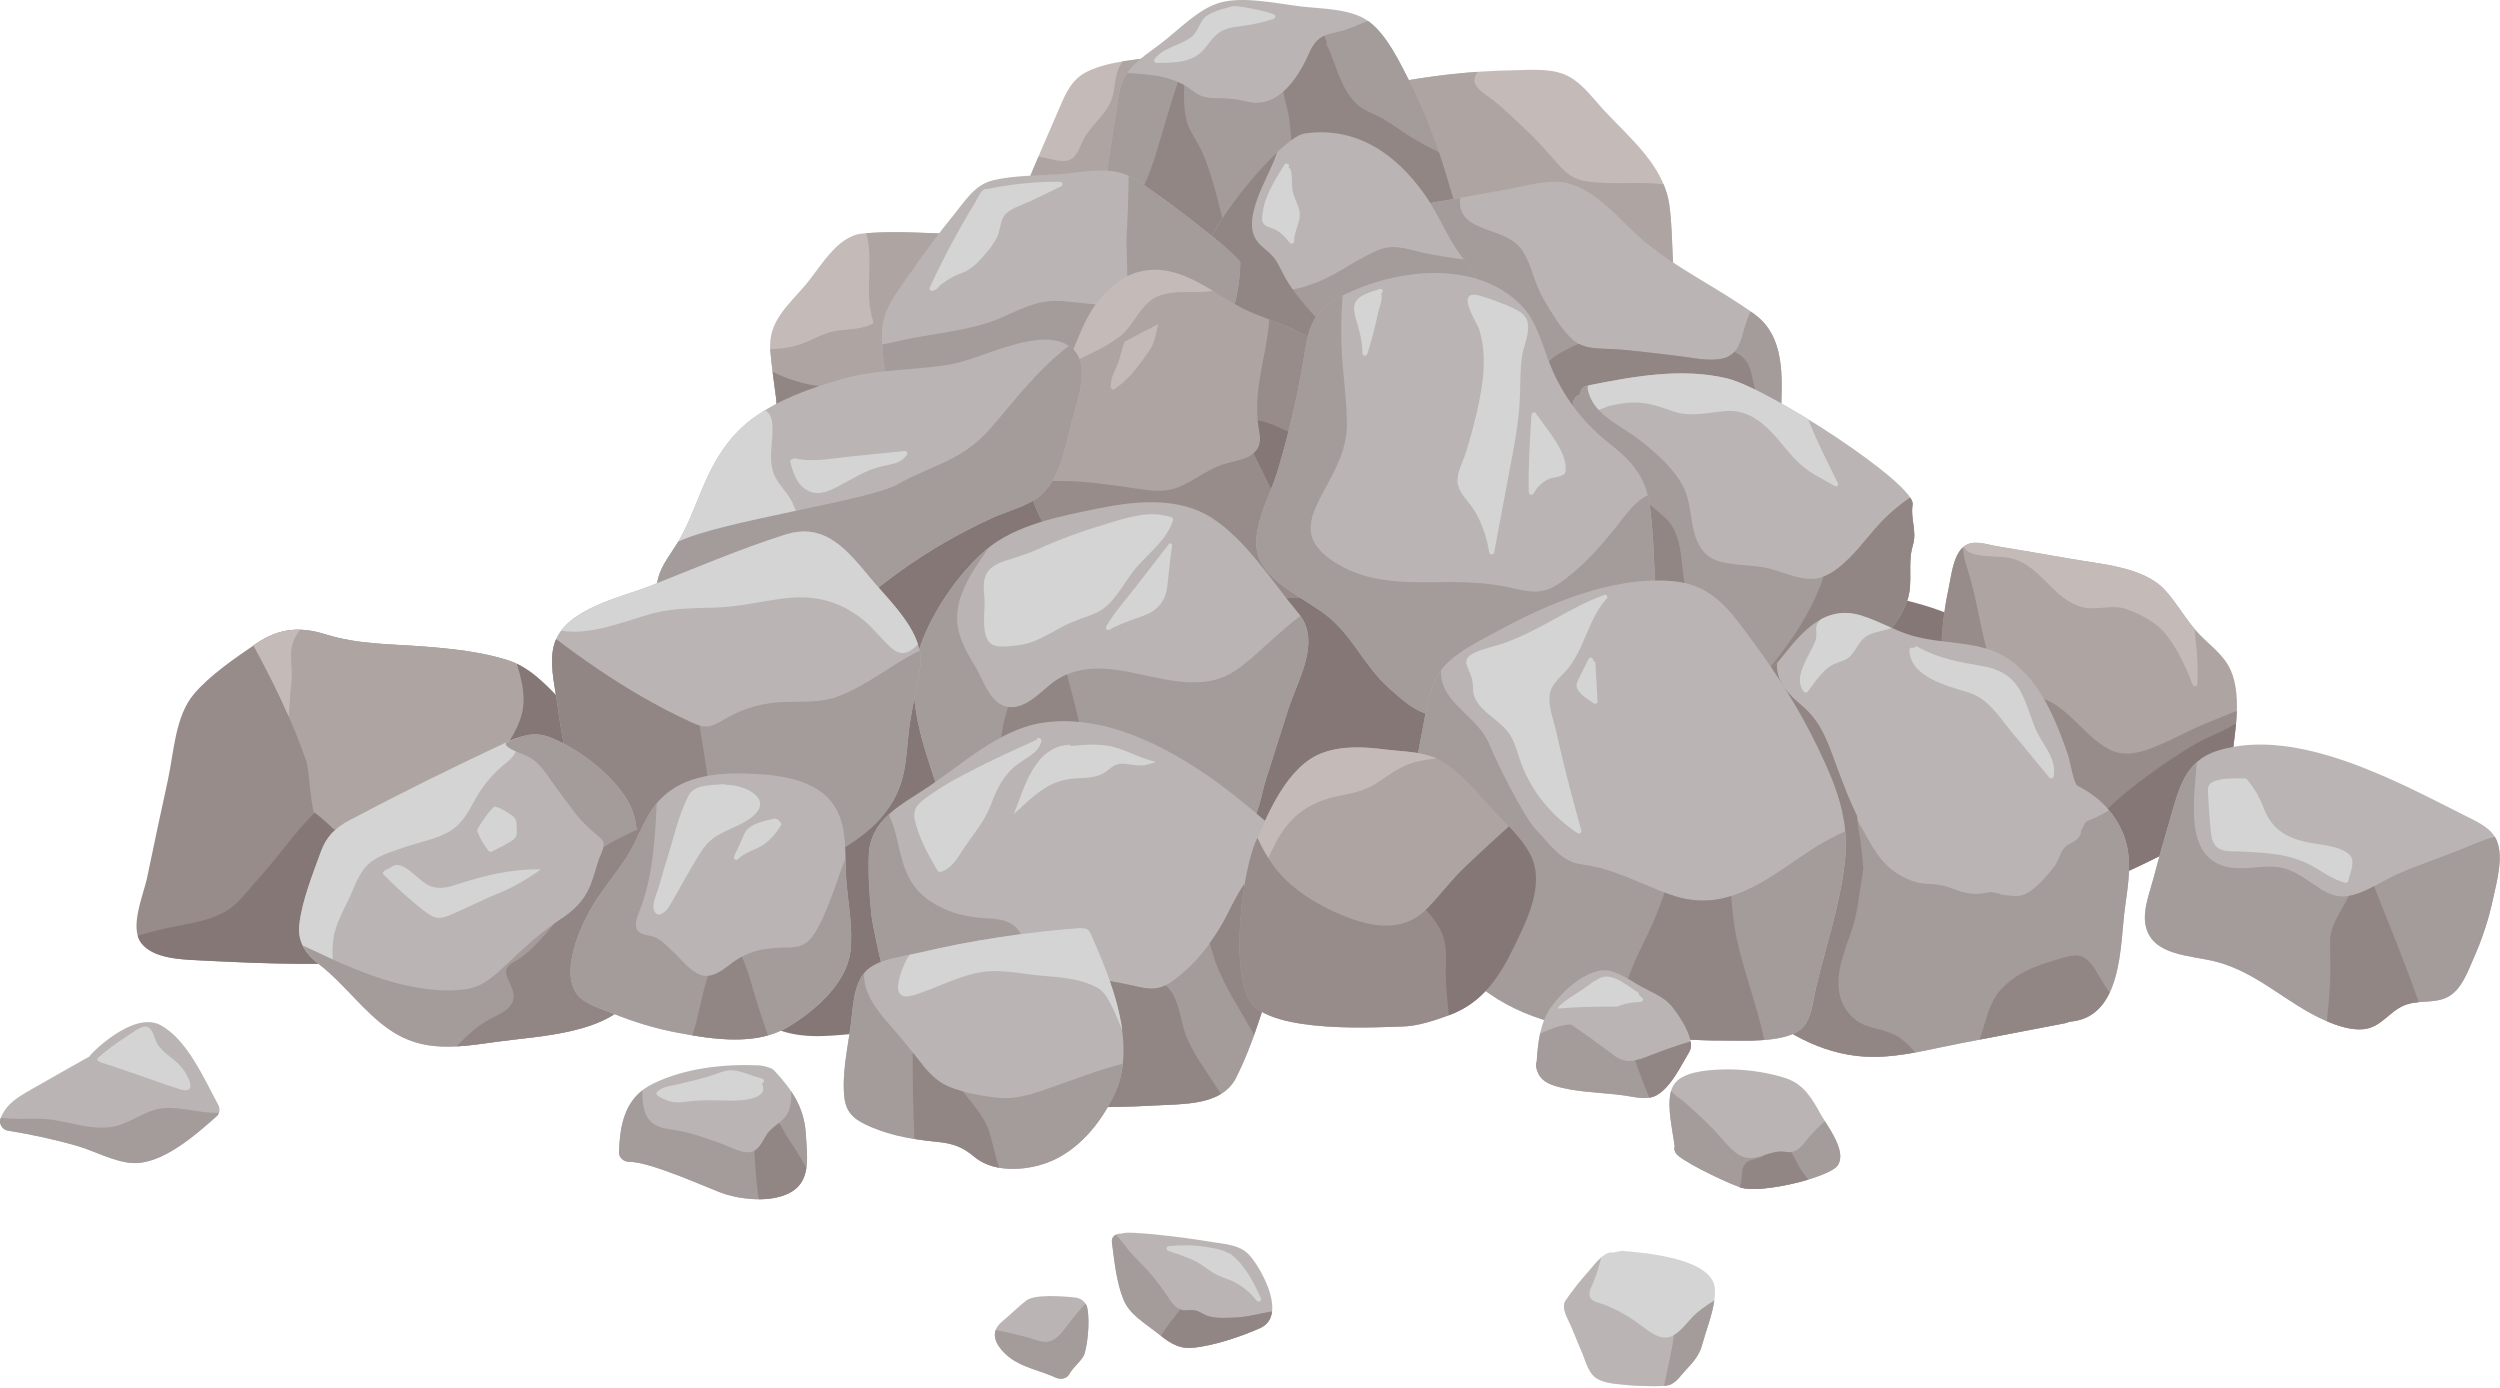 <svg width="726" height="403" viewBox="0 0 726 403" fill="none" xmlns="http://www.w3.org/2000/svg">
<g clip-path="url(#clip0_122_18727)">
<path d="M586.87 193.143C580.448 185.728 572.094 180.418 562.67 177.061C557.343 175.167 551.795 173.904 546.283 172.605C543.515 171.95 540.734 171.319 537.991 170.605C533.082 169.331 531.667 166.114 530.621 161.693C528.456 152.512 525.159 144.816 517.064 138.863C507.406 131.752 497.687 129.729 494.34 117.098C491.486 106.291 487.881 97.32 480.856 88.244C474.459 79.975 467.446 72.01 460.065 64.525C442.238 46.467 421.84 35.017 395.831 31.567C377.636 29.157 355.7 25.812 337.971 32.573C337.639 32.573 337.27 32.619 336.876 32.771C323.774 37.707 310.88 43.45 302.342 54.56C293.718 65.777 288.858 78.256 277.773 87.811C258.827 104.15 233.643 114.185 223.653 138.162C217.305 153.389 214.032 170.126 209.628 185.927C205.162 201.95 201.693 218.663 195.726 234.254C192.785 241.914 188.406 248.651 182.205 254.3C178.699 257.493 174.221 259.832 177.284 264.779C180.126 269.352 186.806 271.715 191.518 273.949C198.236 277.142 203.427 281.305 208.705 286.299C213.442 290.791 218.252 295.527 224.355 298.346C231.699 301.738 239.327 301.013 247.213 300.276C263.748 298.755 282.867 299.247 298.295 292.51C317.893 290.604 333.948 278.405 352.501 272.662C365.505 268.639 378.804 269.738 392.153 271.235C406.166 272.814 420.056 273.703 434.167 273.2C461.319 272.241 488.152 267.563 514.812 262.92C539.061 258.698 560.997 252.698 579.943 237.025C585.775 232.195 597.844 224.137 598.004 215.961C598.152 208.055 591.939 198.991 586.882 193.143L586.87 193.143Z" fill="#857775"/>
<path d="M338.808 16.047C331.512 17.31 322.31 17.52 315.642 20.83C311.176 23.052 309.478 27.111 307.669 31.333C304.212 39.391 300.607 47.426 297.372 55.566C296.031 58.947 294.173 63.274 298.467 65.484C302.797 67.707 312.75 65.426 317.339 64.865C322.593 64.221 328.596 63.449 332.201 59.309C335.351 55.695 335.252 50.935 335.375 46.502C335.621 37.812 337.331 29.497 340.407 21.356C344 20.678 342.449 15.427 338.808 16.047Z" fill="#C4BBB9"/>
<path d="M338.808 16.047C334.859 16.736 330.356 17.122 325.988 17.848C325.914 17.953 325.841 18.058 325.779 18.163C324.02 20.877 323.897 23.614 323.392 26.69C322.445 32.432 317.77 35.157 314.977 39.953C313.095 43.181 312.738 47.181 308.051 46.736C305.984 46.537 304.015 45.847 301.985 45.555C301.85 45.531 301.702 45.52 301.567 45.508C300.14 48.853 298.725 52.21 297.384 55.578C296.043 58.958 294.185 63.285 298.479 65.496C302.81 67.718 312.763 65.438 317.352 64.876C322.605 64.233 328.609 63.461 332.214 59.321C335.363 55.707 335.265 50.947 335.388 46.514C335.634 37.824 337.344 29.508 340.42 21.368C344.012 20.69 342.462 15.438 338.82 16.058L338.808 16.047Z" fill="#AEA4A2"/>
<path d="M485.802 75.25C485.519 70.022 485.519 64.654 484.769 59.461C483.157 48.257 473.733 40.467 466.191 32.456C463.054 29.122 459.991 24.701 455.845 22.351C451.083 19.637 444.797 20.327 439.494 20.409C427.671 20.596 415.922 21.918 404.333 24.128C402.967 23.356 401.036 23.508 400.31 25.064C398.993 25.789 398.821 27.345 399.461 28.549C397.517 37.485 395.93 47.999 399.116 56.479C402.192 64.642 412.083 69.8 419.145 74.537C427.807 80.35 437.046 85.718 447.27 88.642C458.613 91.893 470.805 89.858 481.914 93.671C483.489 94.209 484.965 93.051 485.482 91.741C487.5 86.677 486.085 80.525 485.802 75.239L485.802 75.25Z" fill="#C4BBB9"/>
<path d="M484.769 59.461C484.461 57.367 483.883 55.379 483.096 53.496C475.702 52.642 468.172 53.789 460.741 52.654C456.866 52.058 454.811 50.315 452.326 47.52C449.25 44.046 446.298 40.619 442.865 37.45C439.457 34.303 436.308 31.04 432.543 28.28C431.042 27.181 428.286 25.485 428.163 23.415C428.114 22.573 428.532 21.695 429.098 20.865C420.782 21.45 412.502 22.561 404.321 24.128C402.955 23.356 401.023 23.508 400.297 25.064C398.981 25.789 398.809 27.345 399.449 28.549C397.505 37.485 395.918 47.999 399.104 56.479C402.18 64.642 412.071 69.8 419.133 74.537C427.794 80.35 437.034 85.718 447.257 88.642C458.601 91.893 470.793 89.858 481.902 93.671C483.477 94.209 484.953 93.051 485.47 91.741C487.488 86.677 486.073 80.525 485.79 75.239C485.507 70.01 485.507 64.642 484.756 59.449L484.769 59.461Z" fill="#AEA4A2"/>
<path d="M283.962 101.905C283.63 92.455 282.399 82.946 281.538 73.508C284.86 73.145 284.737 68.046 281.144 68.022C271.081 67.952 260.303 66.818 250.301 67.835C242.907 68.584 237.974 78.081 233.594 83.121C228.537 88.934 223.075 93.601 223.678 101.589C224.035 106.337 224.822 111.086 225.4 115.799C225.732 118.478 225.179 123.811 227.11 125.998C230.666 130.045 238.872 125.039 242.772 123.752C253.574 120.209 264.609 117.016 275.276 113.086C281.255 110.887 284.183 108.291 283.962 101.893L283.962 101.905Z" fill="#C4BBB9"/>
<path d="M283.962 101.905C283.63 92.455 282.399 82.946 281.538 73.507C284.86 73.145 284.737 68.046 281.144 68.022C271.524 67.952 261.238 66.923 251.605 67.73C253.783 76.01 250.867 85.051 253.574 93.344C253.66 93.624 253.512 93.987 253.242 94.127C249.994 95.706 246.327 95.531 242.821 96.08C239.241 96.642 236.497 98.431 233.213 99.694C230.297 100.817 227 101.343 223.678 101.378C223.678 101.449 223.678 101.519 223.678 101.589C224.035 106.337 224.822 111.086 225.4 115.799C225.732 118.478 225.179 123.811 227.11 125.998C230.666 130.045 238.872 125.039 242.772 123.752C253.574 120.209 264.609 117.016 275.276 113.086C281.255 110.887 284.183 108.291 283.962 101.893L283.962 101.905Z" fill="#AEA4A2"/>
<path d="M254.73 119.074C253.18 115.156 251.901 112.174 247.127 112.209C243.35 112.232 239.745 112.466 235.993 111.835C231.908 111.133 228.07 109.741 224.367 108.01C224.699 110.618 225.08 113.215 225.4 115.811C225.732 118.489 225.179 123.823 227.11 126.01C230.666 130.056 238.872 125.051 242.772 123.764C246.832 122.431 250.929 121.144 255.025 119.858C254.927 119.6 254.829 119.343 254.718 119.086L254.73 119.074Z" fill="#918684"/>
<path d="M647.757 194.535C645.862 190.254 641.901 187.506 638.69 184.184C634.851 180.208 632.39 175.377 628.7 171.354C622.487 164.594 610.085 163.857 601.387 162.29C594.252 161.003 587.104 159.857 579.956 158.641C576.868 158.114 572.906 156.559 570.237 158.746C567.099 161.319 566.632 167.471 565.844 171.062C564.516 177.097 563.888 183.213 563.741 189.365C563.704 190.664 564.466 191.482 565.438 191.833C567.69 202.067 569.338 212.862 573.152 222.651C576.794 231.996 582.662 241.341 588.789 249.388C593.796 255.961 598.57 260.382 607.33 257.329C617.848 253.668 627.875 248.066 637.902 243.365C641.052 241.879 644.546 240.908 645.985 237.692C647.769 233.716 647.326 227.786 647.732 223.517C648.569 214.769 651.484 202.932 647.769 194.523L647.757 194.535Z" fill="#AEA4A2"/>
<path d="M575.97 161.389C579.07 161.752 582.416 161.495 585.381 162.535C593.046 165.249 596.454 173.95 604.389 176.231C608.954 177.541 613.26 175.26 617.787 176.98C621.564 178.418 625.464 180.336 628.171 183.284C631.738 187.178 634.703 193.424 636.746 198.862C637.004 199.552 638.074 199.4 638.111 198.664C638.283 194.839 638.173 190.278 637.582 185.845C637.435 184.781 637.422 183.705 637.299 182.64C634.211 179.003 631.923 174.863 628.7 171.354C622.487 164.594 610.085 163.857 601.387 162.29C594.252 161.003 587.104 159.857 579.956 158.641C576.868 158.126 572.931 156.571 570.261 158.734C571.233 160.758 573.866 161.144 575.982 161.389L575.97 161.389Z" fill="#C4BBB9"/>
<path d="M640.793 209.962C635.331 212.219 630.188 215.225 624.664 217.318C620.654 218.839 616.298 219.669 612.374 217.552C608.24 215.33 605.103 211.716 601.756 208.593C599.8 206.78 597.733 204.967 595.31 203.739C592.64 202.383 590.13 202.266 587.19 202.09C583.511 201.88 581.42 200.897 579.993 197.634C575.428 187.178 574.727 175.412 571.172 164.652C570.593 162.898 570.089 160.851 570.027 158.957C567.099 161.635 566.619 167.565 565.844 171.073C564.516 177.108 563.888 183.225 563.741 189.377C563.704 190.675 564.466 191.494 565.438 191.845C567.69 202.079 569.338 212.874 573.152 222.663C576.794 232.008 582.662 241.353 588.789 249.4C593.796 255.973 598.57 260.394 607.33 257.341C617.848 253.68 627.875 248.078 637.902 243.376C641.052 241.891 644.546 240.92 645.985 237.704C647.769 233.727 647.326 227.798 647.732 223.529C648.224 218.441 649.405 212.312 649.577 206.418C646.649 207.587 643.721 208.757 640.806 209.962L640.793 209.962Z" fill="#978C8A"/>
<path d="M640.744 214.371C634.322 217.225 611.709 232.78 608.794 239.025C605.718 245.622 610.91 251.563 609.052 254.627C608.548 255.47 608.092 256.347 607.625 257.212C618.033 253.551 627.949 248.019 637.865 243.364C641.015 241.879 644.509 240.908 645.948 237.692C647.732 233.715 647.289 227.786 647.695 223.517C648.089 219.47 648.901 214.768 649.319 210.055C646.674 211.751 643.734 213.037 640.732 214.371L640.744 214.371Z" fill="#857775"/>
<path d="M425.321 69.882C421.212 54.209 416.919 38.42 409.426 23.836C406.51 18.175 402.967 10.456 397.689 6.386C392.583 2.456 384.058 2.608 377.783 1.871C370.807 1.041 361.519 -1.1 354.568 0.69C348.146 2.339 342.166 8.83 337.11 12.62C330.688 17.438 326.124 20 324.869 27.859C323.343 37.45 321.904 47.063 320.415 56.654C320.28 57.519 320.526 58.256 320.981 58.829C320.883 59.25 320.907 59.73 321.116 60.256C323.909 67.25 333.973 70.56 340.469 73.788C349.29 78.174 358.554 81.893 368.445 83.367C386.74 86.104 405.083 81.577 420.991 72.981C422.898 73.975 426.01 72.513 425.309 69.87L425.321 69.882Z" fill="#BAB5B4"/>
<path d="M425.321 69.882C421.212 54.21 416.919 38.42 409.426 23.836C406.51 18.175 402.967 10.456 397.689 6.386C397.542 6.269 397.382 6.164 397.222 6.058C394.786 6.994 392.411 8.164 389.926 8.9C388.031 9.462 385.903 9.649 384.132 10.573C381.831 11.766 380.797 14.035 379.801 16.234C377.34 21.602 372.788 29.064 365.923 29.789C363.832 30.011 362.122 29.485 360.104 29.064C357.545 28.538 355.084 28.538 352.501 28.467C349.684 28.397 348.195 27.801 346.017 26.14C340.444 21.906 333.961 21.614 327.379 21.193C326.185 22.97 325.324 25.076 324.881 27.836C323.355 37.426 321.916 47.04 320.427 56.631C320.292 57.496 320.538 58.233 320.993 58.806C320.895 59.227 320.92 59.707 321.129 60.233C323.921 67.227 333.985 70.537 340.481 73.765C349.302 78.151 358.566 81.87 368.458 83.344C386.752 86.081 405.096 81.554 421.003 72.958C422.91 73.952 426.023 72.49 425.321 69.847L425.321 69.882Z" fill="#A39C9B"/>
<path d="M357.188 71.601C355.232 65.063 353.903 58.385 351.91 51.859C350.815 48.268 349.573 44.643 347.666 41.368C346.313 39.052 344.91 36.912 344.393 34.269C343.791 31.134 343.754 27.941 343.889 24.736C343.286 24.397 342.683 24.093 342.068 23.824C339.964 30.046 338.168 36.339 336.298 42.689C335.031 47.005 333.567 51.297 331.488 55.333C329.605 58.982 327.219 62.198 325.693 65.941C329.999 69.344 336.064 71.59 340.481 73.777C346.94 76.981 353.633 79.823 360.633 81.706C359.366 78.373 358.197 74.993 357.176 71.59L357.188 71.601Z" fill="#918684"/>
<path d="M425.321 69.882C423.07 61.274 420.732 52.642 417.866 44.186C414.987 42.83 412.231 41.309 409.426 39.59C406.867 38.023 404.48 36.187 401.909 34.643C399.818 33.391 397.369 32.654 395.364 31.286C389.557 27.333 388.155 18.737 385.239 12.971C385.091 12.678 385.165 12.398 385.337 12.21C385.042 11.626 384.771 11.029 384.55 10.421C384.415 10.479 384.267 10.526 384.132 10.596C381.831 11.789 380.797 14.058 379.801 16.257C378.263 19.614 375.913 23.789 372.678 26.619C373.108 29.321 374.068 32.163 374.326 34.011C375.2 40.268 375.261 46.584 375.064 52.888C374.744 63.052 373.317 73.66 373.76 83.964C390.271 85.192 406.633 80.771 421.003 73.005C422.91 73.999 426.023 72.537 425.321 69.894L425.321 69.882Z" fill="#918684"/>
<path d="M509.522 91.262C499.175 83.706 487.254 78.233 477.399 70.011C470.756 64.467 463.509 54.631 454.27 53.017C449.152 52.128 443.394 53.952 438.399 54.853C431.83 56.034 425.26 57.227 418.69 58.408C414.975 59.075 411.997 59.215 409.746 62.268C407.445 65.391 406.301 71.204 406.301 74.958C406.301 84.946 415.122 89.554 421.434 96.186C434.622 110.01 435.889 131.495 456.165 139.109C466.745 143.085 480.044 143.378 491.166 141.647C502.522 139.869 507.849 130.255 513.594 121.764C515.218 122.068 517.15 121.203 517.224 119.168C517.531 109.46 518.392 97.741 509.51 91.262L509.522 91.262Z" fill="#BAB5B4"/>
<path d="M509.522 91.262C509.141 90.981 508.747 90.724 508.366 90.455C507.578 92.127 506.975 93.87 506.459 95.671C505.536 98.911 504.724 102.794 500.898 103.952C496.813 105.18 491.388 103.846 487.291 103.378C480.967 102.653 474.656 101.753 468.283 101.39C464.051 101.156 459.806 101.531 456.571 98.49C453.04 95.18 450.542 90.735 448.143 86.665C445.621 82.385 444.92 77.402 442.398 73.204C439.494 68.35 433.466 67.742 428.668 65.379C424.559 63.344 423.698 60.654 424.042 57.461C422.27 57.777 420.486 58.104 418.715 58.42C414.999 59.087 412.022 59.227 409.771 62.28C407.47 65.403 406.326 71.215 406.326 74.97C406.326 84.958 415.147 89.566 421.458 96.197C434.647 110.022 435.914 131.507 456.189 139.121C466.77 143.097 480.069 143.39 491.191 141.659C502.546 139.881 507.873 130.267 513.619 121.776C515.243 122.08 517.174 121.214 517.248 119.179C517.556 109.472 518.417 97.753 509.534 91.273L509.522 91.262Z" fill="#A39C9B"/>
<path d="M510.076 114.255C508.501 110.396 509.165 105.87 505.425 103.226C504.859 102.829 504.269 102.478 503.666 102.139C502.965 102.934 502.091 103.577 500.885 103.94C496.801 105.168 491.375 103.835 487.279 103.367C480.955 102.642 474.643 101.741 468.271 101.378C464.826 101.18 461.369 101.39 458.453 99.846C455.574 101.133 452.671 102.478 450.419 104.384C444.908 109.051 441.008 115.776 437.501 122.302C441.746 129.413 447.024 135.67 456.177 139.109C466.757 143.085 480.057 143.378 491.179 141.647C502.534 139.869 507.861 130.255 513.607 121.764C513.693 121.776 513.779 121.776 513.865 121.787C512.462 119.343 511.134 116.852 510.076 114.255Z" fill="#918684"/>
<path d="M426.293 76.712C420.732 70.584 418.419 63.087 413.621 56.35C405.538 44.982 394.097 36.549 378.78 38.783C371.595 39.824 344.246 72.385 347.408 83.648C349.339 90.501 349.302 99.531 353.005 105.706C351.344 107.285 352.87 110.805 355.847 110.361C356.106 110.782 356.364 111.215 356.635 111.636C358.32 114.337 362.442 112.466 362.036 109.881C367.892 109.94 373.736 111.261 379.555 111.963C386.814 112.829 394.109 113.133 401.355 112.045C411.05 110.595 419.834 106.396 426.047 99.332C427.696 99.683 429.677 98.829 429.677 96.747C429.689 90.338 430.956 81.882 426.269 76.712L426.293 76.712Z" fill="#BAB5B4"/>
<path d="M426.293 76.712C425.887 76.268 425.531 75.8 425.161 75.332C421.766 74.946 418.37 74.373 415.012 73.788C410.447 72.993 405.514 70.642 400.925 72.373C394.614 74.747 389.2 79.215 382.914 81.788C377.66 83.928 371.447 85.554 365.923 83.297C359.932 80.853 354.838 76.607 349.622 72.782C347.629 77.121 346.669 80.969 347.42 83.636C349.351 90.49 349.315 99.519 353.018 105.694C351.357 107.273 352.882 110.794 355.86 110.349C356.118 110.77 356.376 111.203 356.647 111.624C358.333 114.326 362.454 112.454 362.048 109.87C367.904 109.928 373.748 111.25 379.567 111.951C386.826 112.817 394.121 113.121 401.368 112.033C411.062 110.583 419.847 106.384 426.06 99.32C427.708 99.671 429.689 98.817 429.689 96.735C429.701 90.326 430.968 81.87 426.281 76.701L426.293 76.712Z" fill="#A39C9B"/>
<path d="M390.64 103.016C388.45 98.501 384.833 95.11 381.449 91.414C378.46 88.139 375.593 84.736 373.391 80.911C372.395 79.192 371.619 77.356 370.549 75.671C369.319 73.742 367.609 72.654 365.985 71.087C362.159 67.391 363.635 61.917 365.21 57.531C366.809 53.075 369.393 48.736 370.894 44.186C360.289 54.139 345.008 75.051 347.432 83.624C349.364 90.478 349.327 99.507 353.03 105.682C351.369 107.261 352.895 110.782 355.872 110.337C356.13 110.758 356.389 111.191 356.659 111.612C358.345 114.314 362.466 112.443 362.06 109.858C367.916 109.916 373.76 111.238 379.579 111.94C384.66 112.548 389.754 112.864 394.835 112.641C393.322 109.484 392.19 106.185 390.652 103.016L390.64 103.016Z" fill="#918684"/>
<path d="M327.009 50.701C321.326 48.514 314.719 49.941 308.826 50.479C302.133 51.087 294.432 50.771 287.948 52.479C282.891 53.812 279.939 58.783 276.888 62.502C272.594 67.765 268.522 73.18 264.708 78.782C261.46 83.554 256.785 89.028 256.256 94.864C255.518 102.899 257.892 112.174 258.766 120.197C258.999 122.279 261.152 123.133 262.776 122.723C271.794 126.033 281.132 125.39 290.495 123.097C303.142 119.998 314.055 115.869 327.415 116.384C337.282 116.77 344.086 113.881 349.942 106.291C356.622 97.612 359.846 87.168 360.166 76.502C361.359 75.11 332.189 52.701 326.997 50.701L327.009 50.701Z" fill="#BAB5B4"/>
<path d="M327.76 51.052C327.686 56.724 327.514 62.397 327.194 68.058C326.972 72.011 327.415 75.952 327.354 79.905C327.329 82.139 327.526 85.695 325.471 87.285C323.097 89.121 318.533 88.396 315.789 88.174C311.286 87.8 306.87 86.829 302.367 87.8C296.511 89.063 291.356 92.49 285.598 94.139C278.967 96.034 272.102 96.876 265.323 98.104C262.284 98.653 259.258 99.496 256.207 100.034C256.49 106.724 258.101 113.858 258.79 120.209C259.024 122.291 261.177 123.144 262.801 122.735C271.819 126.045 281.157 125.402 290.519 123.109C303.166 120.01 314.079 115.881 327.44 116.396C337.307 116.782 344.11 113.893 349.966 106.302C356.647 97.624 359.87 87.18 360.19 76.513C361.334 75.18 334.502 54.467 327.772 51.064L327.76 51.052Z" fill="#A39C9B"/>
<path d="M389.815 154.828C388.942 147.986 387.478 141.261 385.608 134.618C387.502 125.437 390.627 113.682 386.457 104.957C382.138 95.905 369.651 93.905 361.236 89.718C352.673 85.449 343.803 77.344 333.419 78.478C323.712 79.543 317.684 87.73 314.178 95.636C311.705 101.215 309.908 106.957 306.722 112.244C303.757 117.168 300.263 121.893 298.824 127.483C296.191 137.659 299.968 148.08 305.812 156.606C308.604 160.676 311.877 164.465 315.211 168.149C319.246 172.605 323.835 178.594 329.064 181.857C332.004 183.693 334.133 183.518 337.344 182.336C343.421 180.091 348.859 176.512 355.06 174.488C363.118 171.869 369.663 174.032 377.685 173.611C381.695 173.401 385.94 171.986 388.425 168.839C391.575 164.84 390.394 159.413 389.815 154.851L389.815 154.828Z" fill="#AEA4A2"/>
<path d="M324.98 97.893C329.605 94.385 331.156 87.695 337.061 85.73C340.383 84.63 343.951 84.817 347.408 84.829C349.032 84.829 350.656 84.665 352.267 84.478C346.411 80.958 340.235 77.706 333.407 78.455C323.7 79.519 317.672 87.706 314.165 95.612C312.615 99.098 311.336 102.653 309.81 106.115C314.879 103.46 320.514 101.25 324.967 97.882L324.98 97.893Z" fill="#C4BBB9"/>
<path d="M389.815 154.828C388.942 147.986 387.478 141.261 385.608 134.618C387.502 125.437 390.627 113.682 386.457 104.957C383.295 98.314 375.716 95.472 368.593 92.77C367.867 103.25 363.721 113.472 365.517 124.057C365.997 126.91 366.588 129.717 363.918 131.764C361.507 133.612 358.037 133.928 355.208 134.852C350.459 136.407 346.743 139.67 342.154 141.495C337.725 143.261 333.431 142.36 328.843 141.717C322.076 140.758 315.359 139.694 308.506 139.682C305.16 139.682 301.813 139.741 298.479 139.577C299.549 145.623 302.305 151.46 305.824 156.606C308.617 160.676 311.889 164.465 315.223 168.149C319.259 172.606 323.848 178.594 329.076 181.857C332.017 183.693 334.145 183.518 337.356 182.336C343.434 180.091 348.872 176.512 355.072 174.489C363.131 171.869 369.676 174.032 377.697 173.611C381.708 173.401 385.952 171.986 388.437 168.839C391.587 164.84 390.406 159.413 389.828 154.851L389.815 154.828Z" fill="#978C8A"/>
<path d="M385.596 134.618C385.805 133.635 386.014 132.606 386.235 131.577C384.808 130.711 383.369 129.869 381.88 129.074C378.891 127.472 375.778 126.115 372.69 124.7C370.34 123.624 367.83 122.442 365.234 122.115C365.296 122.758 365.382 123.402 365.493 124.056C365.96 126.852 366.526 129.589 364.029 131.624C368.003 139.401 371.558 147.378 375.643 155.097C378.62 160.711 382.052 166.032 385.805 171.132C386.789 170.488 387.675 169.74 388.401 168.816C391.55 164.816 390.369 159.389 389.791 154.828C388.917 147.986 387.453 141.261 385.583 134.618L385.596 134.618Z" fill="#857775"/>
<path d="M376.996 178.009C369.553 169.097 361.962 156.886 351.935 150.407C342.4 144.243 329.864 145.425 319.197 147.6C308.125 149.846 294.825 152.325 286.176 159.799C277.798 167.038 269.838 178.956 266.701 189.284C262.789 202.161 268.214 216.652 272.237 228.932C272.373 229.353 272.582 229.692 272.84 229.973C269.604 236.756 285.598 238.406 289.412 239.294C302.49 242.335 315.814 244.908 329.31 245.458C335.732 245.727 342.167 245.493 348.539 244.663C352.845 244.101 359.218 243.856 362.331 240.499C365.591 236.99 366.256 230.651 367.634 226.347C369.787 219.587 371.94 212.815 374.092 206.055C376.947 197.073 383.898 186.254 377.008 178.009L376.996 178.009Z" fill="#BAB5B4"/>
<path d="M370.574 184.757C366.674 188.126 362.995 191.857 358.702 194.769C348.97 201.365 336.63 196.605 326.099 194.816C318.41 193.517 311.127 193.775 304.975 198.816C301.543 201.634 297.003 206.593 291.848 205.084C287.333 203.763 285.364 197.108 283.261 193.634C280.431 188.968 277.601 184.044 277.97 178.477C278.352 172.851 281.243 167.693 284.393 163.062C285.291 161.74 286.226 160.418 287.099 159.062C286.792 159.307 286.472 159.553 286.176 159.81C277.798 167.05 269.838 178.968 266.701 189.295C262.789 202.172 268.214 216.663 272.237 228.944C272.373 229.365 272.582 229.704 272.84 229.985C269.604 236.768 285.598 238.417 289.412 239.306C302.49 242.347 315.814 244.92 329.31 245.47C335.732 245.739 342.167 245.505 348.539 244.674C352.845 244.113 359.218 243.867 362.331 240.511C365.591 237.002 366.256 230.663 367.633 226.359C369.786 219.599 371.939 212.827 374.092 206.067C376.848 197.4 383.381 187.015 377.636 178.898C374.745 180.886 372.038 183.518 370.574 184.769L370.574 184.757Z" fill="#A39C9B"/>
<path d="M316.49 221.88C314.842 215.786 313.304 209.681 311.865 203.541C311.299 201.131 310.462 198.5 309.872 195.857C308.174 196.57 306.525 197.541 304.963 198.827C301.727 201.471 297.52 206.02 292.734 205.295C292.414 206.394 292.082 207.505 291.774 208.617C290.372 213.774 290.359 219.178 290.113 224.464C289.892 229.4 289.621 234.347 289.215 239.271C289.264 239.271 289.326 239.294 289.375 239.306C300.398 241.868 311.606 244.078 322.925 245.049C320.317 237.458 318.545 229.552 316.466 221.88L316.49 221.88Z" fill="#918684"/>
<path d="M376.688 249.598C375.79 245.353 372.493 242.721 369.282 239.973C365.062 236.359 360.805 232.78 356.389 229.388C341.92 218.301 321.141 206.511 301.702 210.078C289.806 212.254 279.139 222.137 269.506 228.546C261.361 233.961 252.663 238.02 252.294 248.44C252.085 254.242 252.466 260.031 253.069 265.797C253.611 270.861 261.398 306.521 267.648 314.931C273.135 322.311 287.48 320.662 295.662 321.047C308.986 321.667 322.396 321.761 335.707 321.012C343.938 320.545 354.863 321.012 358.911 313.036C364.029 302.931 367.24 291.469 370.401 280.697C372.099 274.92 373.637 269.095 374.99 263.236C375.987 258.955 377.611 254.054 376.676 249.622L376.688 249.598Z" fill="#BAB5B4"/>
<path d="M375.2 246.043C370.869 247.786 366.846 250.663 363.795 253.762C359.317 258.3 357.176 264.885 353.83 270.183C350.754 275.048 347.125 279.656 342.536 283.329C340.53 284.931 338.439 286.615 335.781 286.99C333.395 287.329 330.983 286.662 328.67 286.159C321.978 284.686 314.657 283.469 307.805 283.376C303.08 283.317 300.558 281.259 298.848 277.118C297.778 274.534 297.2 271.586 295.182 269.458C292.66 266.814 288.698 266.826 285.229 266.581C279.643 266.183 274.439 264.662 269.863 261.505C265.212 258.3 263.207 254.242 261.792 249.084C260.857 245.68 260.316 242.183 259.085 238.85C258.79 238.055 258.458 237.283 258.126 236.511C254.816 239.528 252.491 243.166 252.307 248.44C252.097 254.242 252.479 260.031 253.082 265.797C253.623 270.861 261.411 306.521 267.661 314.931C273.148 322.311 287.493 320.662 295.674 321.048C308.998 321.667 322.408 321.761 335.72 321.012C343.95 320.545 354.875 321.012 358.923 313.036C364.041 302.931 367.252 291.469 370.414 280.697C372.112 274.92 373.649 269.095 375.003 263.236C375.999 258.955 377.623 254.054 376.688 249.622C376.405 248.288 375.876 247.131 375.187 246.066L375.2 246.043Z" fill="#A39C9B"/>
<path d="M344.627 301.317C342.745 296.849 342.536 289.352 338.439 286.136C337.602 286.545 336.729 286.849 335.769 286.99C333.382 287.329 330.971 286.662 328.658 286.159C326.197 285.621 323.651 285.107 321.079 284.686C320.513 287.013 320.218 289.329 320.071 290.685C319.566 295.375 318.853 299.82 316.134 303.855C313.55 307.714 309.035 311.562 309.244 316.51C309.318 318.159 309.921 319.843 310.684 321.469C319.037 321.586 327.403 321.469 335.732 321.001C341.822 320.662 349.388 320.814 354.543 317.691C351.197 312.241 347.063 307.083 344.639 301.317L344.627 301.317Z" fill="#918684"/>
<path d="M376.688 249.598C376.405 248.265 375.876 247.107 375.187 246.043C370.857 247.786 366.834 250.663 363.783 253.762C359.304 258.3 357.164 264.885 353.817 270.183C353.018 271.446 352.193 272.674 351.308 273.89C351.8 275.82 352.39 277.738 353.079 279.61C355.81 287.071 360.399 293.539 364.164 300.522C366.538 293.984 368.482 287.212 370.402 280.697C372.099 274.92 373.637 269.095 374.991 263.236C375.987 258.955 377.611 254.054 376.676 249.622L376.688 249.598Z" fill="#918684"/>
<path d="M174.959 222.417C173.482 215.166 168.229 208.886 163.086 203.587C158.559 198.909 153.958 193.786 147.4 191.704C139.871 189.319 131.124 188.371 123.237 187.763C113.223 186.979 104.143 187.213 94.461 184.196C86.858 181.822 80.817 182.547 74.284 186.991C68.256 191.096 60.997 196.032 56.335 201.517C50.848 207.973 50.491 218.523 48.781 226.406C46.714 235.879 44.684 245.353 42.728 254.838C41.731 259.668 37.462 269.341 41.054 273.914C44.45 278.241 52.053 278.58 57.196 278.849C77.077 279.867 96.983 280.732 116.803 278.417C126.092 277.329 135.331 275.75 144.398 273.586C153.084 271.504 157.956 268.838 161.672 260.838C161.696 260.791 161.696 260.756 161.721 260.709C162.225 260.393 162.631 259.902 162.816 259.177C164.858 251.54 167.515 244.16 170.96 236.99C173.138 232.441 176.004 227.622 174.946 222.417L174.959 222.417Z" fill="#978C8A"/>
<path d="M115.302 251.107C113.457 247.949 102.827 227.47 96.922 231.809C96.737 231.938 96.553 231.973 96.405 231.926C89.54 236.64 84.865 243.446 79.722 249.704C77.643 252.242 75.416 254.674 73.276 257.177C71.209 259.587 69.105 262.288 66.411 264.089C60.911 267.738 53.886 268.23 47.575 269.715C45.041 270.312 42.531 270.99 40.021 271.703C40.243 272.522 40.587 273.282 41.092 273.925C44.487 278.253 52.09 278.592 57.233 278.861C77.114 279.879 97.02 280.744 116.84 278.428C121.011 277.937 125.181 277.341 129.327 276.639C124.665 268.124 120.248 259.493 115.339 251.119L115.302 251.107Z" fill="#857775"/>
<path d="M91.103 235.844C91.103 235.844 91.189 235.868 91.238 235.903C93.305 237.4 95.138 239.119 96.971 240.862C97.082 240.838 97.205 240.838 97.352 240.885C104.033 243.423 111.882 241.213 118.686 240.218C127.027 239.002 135.38 237.809 143.734 236.675C151.866 235.575 160.023 234.546 168.192 233.681C169.718 233.517 171.243 233.4 172.769 233.283C174.393 229.833 175.734 226.23 174.959 222.406C173.482 215.155 168.229 208.874 163.086 203.576C158.559 198.897 153.958 193.775 147.4 191.693C139.871 189.307 131.124 188.36 123.238 187.751C113.223 186.968 104.144 187.202 94.461 184.184C86.858 181.81 80.817 182.535 74.285 186.98C74.063 187.132 73.829 187.284 73.608 187.436C79.624 198.453 85.099 209.763 89.134 221.587C89.971 226.301 90.032 231.143 91.078 235.821L91.103 235.844Z" fill="#AEA4A2"/>
<path d="M84.68 197.564C84.951 194.371 84.151 190.886 84.754 187.763C85.099 185.962 86.046 184.395 87.092 182.874C82.65 182.757 78.566 184.067 74.285 186.991C74.063 187.143 73.829 187.295 73.608 187.447C77.287 194.184 80.768 201.049 83.832 208.055C84.041 204.558 84.373 201.061 84.668 197.552L84.68 197.564Z" fill="#C4BBB9"/>
<path d="M174.959 222.418C173.482 215.166 168.229 208.886 163.086 203.587C159.211 199.588 155.274 195.283 150.132 192.816C151.337 197.073 152.531 201.389 151.879 205.634C151.079 210.862 147.843 215.622 144.755 219.868C141.163 224.815 136.98 229.435 133.855 234.675C133.141 235.879 132.465 237.119 131.776 238.347C135.762 237.786 139.748 237.224 143.734 236.686C151.866 235.587 160.023 234.558 168.192 233.692C169.718 233.528 171.243 233.412 172.769 233.295C174.393 229.844 175.734 226.242 174.959 222.418Z" fill="#857775"/>
<path d="M63.372 320.825C59.472 313.667 54.354 301.691 46.468 297.621C38.582 293.551 26.058 306.206 26.033 306.767C20.386 309.96 14.714 313.129 9.092 316.357C5.057 318.685 1.747 320.568 0.123 324.907C-0.369 326.217 0.677 328.065 2.153 328.299C8.969 329.41 15.711 330.837 22.33 332.743C27.472 334.229 33.082 337.398 38.41 337.726C47.12 338.264 57.011 329.375 62.917 324.159C63.889 323.293 63.95 321.878 63.372 320.814L63.372 320.825Z" fill="#BAB5B4"/>
<path d="M47.858 321.796C42.002 322.124 37.708 326.638 31.889 327.328C24.864 328.159 18.27 324.896 11.245 324.884C7.529 324.884 3.851 325.059 0.246 324.626C0.209 324.732 0.148 324.814 0.111 324.919C-0.381 326.229 0.664 328.077 2.141 328.311C8.957 329.422 15.698 330.849 22.317 332.755C27.46 334.24 33.07 337.41 38.397 337.737C47.108 338.275 56.999 329.387 62.904 324.17C63.237 323.878 63.446 323.527 63.581 323.141C58.303 323.352 53.21 321.492 47.846 321.784L47.858 321.796Z" fill="#A39C9B"/>
<path d="M234.049 329.749C233.655 321.831 230.235 316.662 224.773 310.802C224.022 309.995 221.316 309.422 220.614 309.387C210.342 308.919 199.097 310.135 189.796 314.615C181.418 318.638 180.052 326.416 179.744 334.638C179.683 336.123 181.122 337.41 182.648 337.398C189.218 337.34 207.008 345.737 210.821 346.872C216.505 348.556 225.056 349.258 230.248 345.854C235.624 342.334 234.308 335.082 234.049 329.749Z" fill="#BAB5B4"/>
<path d="M234.049 329.749C233.791 324.626 232.265 320.662 229.743 316.907C229.854 318.931 229.719 320.931 229.017 322.685C227.972 325.293 225.253 326.556 223.395 328.533C221.759 330.287 220.996 333.761 218.338 334.451C215.669 335.153 212.421 333.211 210.034 332.322C205.703 330.708 201.274 329.118 196.698 328.276C193.905 327.761 190.915 327.738 188.873 325.574C186.696 323.258 186.536 319.89 186.573 316.615C181.061 320.931 180.015 327.609 179.744 334.626C179.683 336.112 181.122 337.398 182.648 337.386C189.218 337.328 207.008 345.726 210.821 346.86C216.505 348.544 225.056 349.246 230.248 345.842C235.624 342.322 234.308 335.071 234.049 329.737L234.049 329.749Z" fill="#A39C9B"/>
<path d="M231.318 334.287C230.248 332.603 229.067 330.954 228.07 329.235C227.455 328.17 226.938 327.059 226.2 326.1C225.24 326.895 224.232 327.644 223.383 328.544C221.919 330.112 221.144 333.036 219.089 334.147C219.286 338.872 219.63 343.585 220.344 348.263C223.961 348.263 227.541 347.609 230.235 345.854C232.708 344.228 233.766 341.819 234.16 339.164C233.274 337.515 232.327 335.889 231.306 334.287L231.318 334.287Z" fill="#918684"/>
<path d="M316.675 271.048C316.195 269.961 315.322 269.563 314.411 269.61C314.128 269.54 313.821 269.504 313.464 269.528C297.852 270.744 282.35 273.025 267.144 276.639C262.186 277.82 254.57 278.382 251.101 282.37C247.632 286.37 247.644 293.609 246.93 298.522C245.995 305.024 244.396 312.475 245.232 319.024C245.835 323.656 248.751 325.515 253.045 327.328C259.245 329.948 265.508 330.942 272.188 331.597C276.802 332.053 279.545 333.082 282.978 335.971C289.08 341.094 299.857 339.936 306.574 336.579C314.473 332.638 320.12 325.235 323.688 317.644C330.393 303.364 322.617 284.463 316.65 271.048L316.675 271.048Z" fill="#BAB5B4"/>
<path d="M264.179 277.247C262.53 279.434 260.611 284.522 260.82 287.142C261.091 290.568 264.831 289.2 267.144 288.393C269.69 287.504 272.188 286.475 274.698 285.469C278.832 283.82 282.978 282.288 287.493 282.042C292.721 281.762 298.159 283.025 303.376 283.434C307.805 283.785 312.406 284.171 316.552 285.832C320.144 287.27 320.907 288.487 322.617 291.726C323.885 294.136 324.856 296.65 325.89 299.141C324.561 289.259 320.292 279.142 316.687 271.037C316.208 269.949 315.334 269.551 314.424 269.598C314.141 269.528 313.833 269.493 313.476 269.516C297.864 270.732 282.362 273.013 267.156 276.627C266.233 276.849 265.225 277.036 264.179 277.247Z" fill="#D4D4D4"/>
<path d="M303.007 316.591C298.135 318.241 293.915 319.387 288.723 318.685C284.392 318.1 279.151 317.188 275.165 315.41C271.696 313.855 269.211 310.989 266.996 308.1C264.216 304.486 261.361 301.036 258.347 297.598C254.509 293.235 250.547 288.124 250.978 282.58C247.668 286.615 247.656 293.68 246.967 298.51C246.032 305.013 244.433 312.463 245.269 319.013C245.872 323.644 248.788 325.504 253.082 327.316C259.282 329.936 265.544 330.93 272.225 331.585C276.838 332.042 279.582 333.071 283.014 335.96C289.117 341.082 299.894 339.924 306.611 336.568C314.51 332.626 320.157 325.223 323.725 317.632C325.029 314.872 325.779 311.925 326.099 308.896C318.237 310.872 310.671 313.995 303.007 316.591Z" fill="#A39C9B"/>
<path d="M287.468 329.281C286.127 324.392 282.559 320.93 279.656 316.966C278.069 316.533 276.543 316.03 275.165 315.41C271.696 313.855 269.211 310.989 266.996 308.1C266.356 307.27 265.692 306.463 265.04 305.644C265.04 314.018 265.151 322.392 265.569 330.755C267.747 331.106 269.961 331.375 272.225 331.597C276.838 332.053 279.582 333.082 283.014 335.971C284.983 337.632 287.456 338.626 290.113 339.106C289.141 335.866 288.379 332.568 287.48 329.293L287.468 329.281Z" fill="#918684"/>
<path d="M363.18 364.895C360.252 361.327 355.798 361.351 351.308 360.579C343.914 359.292 326.456 357.222 325.89 358.252C324.291 358.064 322.667 358.918 322.925 360.836C323.651 366.286 324.204 372.31 326.308 377.456C328.018 381.631 332.312 384.122 335.818 386.871C338.98 389.35 341.785 391.725 346.091 391.397C352.083 390.941 360.596 388.087 365.985 385.643C373.625 382.181 366.908 369.421 363.18 364.895Z" fill="#BAB5B4"/>
<path d="M358.431 382.625C355.872 382.684 353.03 382.976 350.582 382.087C348.958 381.491 348.244 380.602 346.251 380.438C345.242 380.357 344.344 380.707 343.335 380.45C341.564 379.994 340.481 378.579 339.534 377.175C337.615 374.322 335.732 371.608 333.37 369.035C331.525 367.023 329.507 365.175 327.772 363.07C326.53 361.561 325.385 359.983 324.106 358.521C323.294 358.907 322.74 359.679 322.9 360.86C323.626 366.31 324.18 372.333 326.284 377.479C327.994 381.655 332.287 384.146 335.794 386.894C338.956 389.374 341.761 391.748 346.067 391.421C352.058 390.965 360.572 388.111 365.96 385.666C368.138 384.684 369.134 382.941 369.393 380.859C365.739 381.456 362.073 382.567 358.419 382.649L358.431 382.625Z" fill="#A39C9B"/>
<path d="M358.431 382.625C355.872 382.684 353.03 382.976 350.582 382.087C348.958 381.491 348.244 380.602 346.251 380.438C345.242 380.356 344.344 380.707 343.335 380.45C343.126 380.392 342.929 380.333 342.745 380.251C340.85 382.801 338.722 385.21 337.172 387.947C339.817 389.994 342.4 391.678 346.067 391.397C352.058 390.941 360.572 388.087 365.96 385.643C368.138 384.661 369.134 382.918 369.393 380.836C365.739 381.432 362.073 382.544 358.419 382.625L358.431 382.625Z" fill="#918684"/>
<path d="M555.412 146.477C556.347 140.606 513.693 112.782 501.476 109.893C488.115 106.723 474.151 109.402 460.963 111.998C459.462 112.291 458.847 113.367 458.884 114.478C457.161 115.039 455.882 117.367 457.444 119.168C460.52 122.711 457.506 130.548 457.604 134.992C457.715 139.939 458.404 145.623 459.917 150.384C461.184 154.372 463.509 157.331 466.524 160.29C471.629 165.296 473.487 170.477 475.566 177.003C482.062 197.435 494.119 213.833 518.712 211.4C522.428 211.038 526.869 210.897 530.092 208.886C534.14 206.348 535.038 201.728 537.105 197.833C541.583 189.377 551.327 183.061 554.021 173.833C555.522 168.687 553.886 163.611 555.449 158.419C556.74 154.138 554.698 150.875 555.399 146.477L555.412 146.477Z" fill="#BAB5B4"/>
<path d="M461.799 119.717C463.128 119.776 466.253 118.15 467.545 117.846C469.526 117.378 471.531 117.027 473.561 116.91C478.101 116.653 481.718 118.01 485.888 119.46C491.056 121.261 496.149 119.694 501.427 119.355C508.833 118.875 513.767 124.431 517.937 129.495C520.619 132.758 523.08 135.565 526.844 137.776C528.825 138.933 530.843 139.986 532.787 141.132C533.34 141.46 534.005 140.898 533.722 140.337C530.757 134.255 527.607 128.22 525.184 121.94C525.134 121.811 525.048 121.706 524.925 121.635C515.403 115.799 506.176 110.969 501.464 109.858C488.337 106.747 474.631 109.273 461.639 111.834C461.393 111.881 461.197 112.057 461.135 112.291C460.225 115.636 459.462 119.6 461.787 119.706L461.799 119.717Z" fill="#D4D4D4"/>
<path d="M555.412 146.477C555.498 145.974 555.227 145.296 554.71 144.489C552.077 146.302 549.592 148.302 547.378 150.489C543.65 154.161 540.71 158.477 536.97 162.149C534.374 164.687 531.126 167.506 527.287 168.021C522.846 168.617 518.146 166.196 513.963 165.144C509.128 163.915 503.961 164.372 499.188 162.98C495.337 161.869 493.418 159.109 492.273 155.565C490.772 150.91 491.08 145.682 488.779 141.261C486.085 136.068 480.992 131.577 476.366 127.928C472.183 124.63 466.585 122.185 463.325 117.94C461.922 116.115 461.172 114.103 460.913 112.01C459.474 112.326 458.883 113.378 458.92 114.466C457.198 115.027 455.919 117.355 457.481 119.156C460.557 122.7 457.542 130.536 457.641 134.98C457.752 139.928 458.441 145.612 459.954 150.372C461.221 154.36 463.546 157.319 466.56 160.278C471.666 165.284 473.524 170.465 475.603 176.991C482.099 197.424 494.156 213.821 518.749 211.388C522.465 211.026 526.906 210.886 530.129 208.874C534.177 206.336 535.075 201.716 537.142 197.821C541.62 189.365 551.364 183.05 554.058 173.822C555.559 168.676 553.923 163.6 555.485 158.407C556.777 154.126 554.735 150.863 555.436 146.465L555.412 146.477Z" fill="#A39C9B"/>
<path d="M490.207 174.29C489.21 170.453 488.779 166.617 488.336 162.699C487.832 158.313 487.045 153.623 483.588 150.384C480.586 147.577 477.449 145.577 475.136 142.36C473.376 144.255 472.613 147.577 472.158 149.799C471.986 150.676 470.584 150.302 470.756 149.436C471.113 147.659 471.678 145.436 472.663 143.53C471.801 144.571 471.088 146.103 470.719 146.758C469.279 149.378 468.111 152.138 467.016 154.91C466.462 156.302 465.908 157.705 465.379 159.12C465.761 159.518 466.142 159.916 466.548 160.302C471.654 165.307 473.512 170.489 475.591 177.015C477.362 182.57 479.54 187.822 482.271 192.488C485.618 189.634 489.087 186.933 493.184 185.05C492.286 181.447 491.154 177.892 490.207 174.29Z" fill="#918684"/>
<path d="M555.412 146.477C555.498 145.974 555.227 145.296 554.71 144.489C552.077 146.302 549.592 148.302 547.378 150.489C543.65 154.161 540.71 158.477 536.97 162.149C534.903 164.173 532.418 166.36 529.551 167.424C524.322 183.494 512.019 196.266 500.701 209.271C505.806 211.271 511.773 212.09 518.737 211.4C522.452 211.038 526.894 210.897 530.117 208.886C534.165 206.348 535.063 201.728 537.129 197.833C541.608 189.377 551.352 183.061 554.046 173.833C555.547 168.687 553.911 163.611 555.473 158.418C556.765 154.138 554.723 150.875 555.424 146.477L555.412 146.477Z" fill="#918684"/>
<path d="M315.74 379.737C315.396 378.146 313.944 376.988 312.246 376.801C308.371 376.38 300.435 375.795 297.987 377.702C296.142 379.14 294.444 380.789 292.684 382.333C291.27 383.573 289.486 384.766 289.018 386.614C288.268 389.631 291.122 392.695 293.41 394.391C297.298 397.257 302.207 398.017 306.537 400.052C307.879 400.684 309.749 400.461 310.511 399.058C311.569 397.093 313.476 395.76 314.62 393.853C315.531 392.345 316.7 384.239 315.715 379.737L315.74 379.737Z" fill="#BAB5B4"/>
<path d="M315.236 378.567C313.476 380.392 311.889 382.38 310.364 384.345C309.023 386.076 307.645 388.251 305.566 389.245C303.167 390.391 300.94 388.988 298.565 388.415C295.477 387.678 292.34 386.766 289.166 386.228C289.117 386.356 289.067 386.473 289.031 386.614C288.28 389.631 291.134 392.695 293.423 394.391C297.31 397.257 302.219 398.017 306.55 400.052C307.891 400.684 309.761 400.461 310.524 399.058C311.582 397.093 313.489 395.76 314.633 393.853C315.543 392.345 316.712 384.239 315.728 379.737C315.629 379.316 315.457 378.918 315.223 378.567L315.236 378.567Z" fill="#A39C9B"/>
<path d="M311.311 101.11C310.684 100.572 309.945 100.104 309.072 99.706C299.82 95.624 284.86 104.396 275.584 105.893C264.868 107.624 254.656 107.133 244.088 110.197C235.12 112.805 225.954 116.045 218.498 121.589C211.203 127.016 207.118 134.267 203.76 142.314C201.594 147.506 199.687 152.781 196.747 157.647C194.766 160.91 192.207 163.962 191.186 167.67C189.378 174.219 192.638 180.114 199.614 181.553C208.742 183.436 220.086 182.371 229.227 181.12C234.837 180.36 239.315 178.477 243.375 175.763C244.224 177.179 246.352 178.009 248.001 176.559C256.293 169.261 265.237 162.734 274.919 157.202C279.151 154.781 283.494 152.547 287.936 150.501C292.094 148.582 297.224 147.308 301.001 144.77C307.829 140.185 309.453 129.086 311.348 121.928C312.824 116.349 316.909 105.94 311.311 101.086L311.311 101.11Z" fill="#BAB5B4"/>
<path d="M214.881 154.582C218.671 154.138 222.497 153.927 226.225 153.155C227.652 152.863 229.965 152.536 231.121 151.635C232.474 150.559 231.035 148.29 230.469 146.793C229.14 143.238 225.991 140.98 224.687 137.53C223.395 134.127 224.035 130.349 224.256 126.84C224.428 123.951 224.564 120.337 222.177 119.156C220.922 119.928 219.68 120.723 218.498 121.612C211.203 127.039 207.118 134.29 203.76 142.337C201.594 147.53 199.687 152.805 196.747 157.67C196.23 158.524 195.677 159.354 195.123 160.196C201.533 157.752 208.078 155.378 214.894 154.594L214.881 154.582Z" fill="#D4D4D4"/>
<path d="M311.311 101.11C311.04 100.876 310.733 100.653 310.413 100.443C301.727 107.028 295.034 115.753 288.108 123.869C284.7 127.869 280.8 130.957 276.026 133.366C270.921 135.951 265.458 137.869 260.5 140.723C252.479 145.331 209.124 151.366 196.932 157.307C196.87 157.424 196.809 157.53 196.735 157.647C194.754 160.91 192.195 163.962 191.174 167.67C189.365 174.219 192.626 180.114 199.601 181.553C208.73 183.436 220.073 182.371 229.214 181.12C234.824 180.36 239.303 178.477 243.362 175.763C244.211 177.178 246.34 178.009 247.988 176.559C256.28 169.26 265.225 162.734 274.907 157.202C279.139 154.781 283.482 152.547 287.923 150.501C292.082 148.582 297.212 147.308 300.989 144.77C307.817 140.185 309.441 129.086 311.336 121.928C312.812 116.349 316.896 105.94 311.299 101.086L311.311 101.11Z" fill="#A39C9B"/>
<path d="M616.188 241.212C613.592 235.493 609.064 231.061 603.331 228.195C602.199 227.634 601.055 220.745 600.6 219.4C599.456 216.02 598.201 212.675 596.774 209.388C593.76 202.476 589.38 195.143 582.502 190.874C574.321 185.798 563.802 187.272 554.735 184.43C552.877 183.845 551.081 183.108 549.309 182.324C546.32 181.026 543.392 179.623 540.291 178.687C535.949 177.389 532.258 178.044 529.022 179.74C524.335 182.208 520.607 186.851 517.297 191.05C511.847 197.985 499.594 205.88 499.237 214.909C498.646 229.926 499.212 245.177 500.123 260.218C500.75 270.557 499.704 283.855 507.566 292.065C508.341 292.849 509.251 293.048 510.063 292.861C519.463 300.814 530.954 306.872 543.822 306.931C552.287 306.977 560.813 304.615 569.055 303.024L599.886 297.106C600.28 297.024 600.612 296.884 600.883 296.72C616.483 295.644 615.609 274.452 617.073 263.68C618.119 256.043 619.522 248.534 616.2 241.224L616.188 241.212Z" fill="#BAB5B4"/>
<path d="M616.188 241.224C615.203 239.061 613.924 237.096 612.423 235.318C610.934 236.242 609.31 237.119 607.772 237.739C605.779 238.558 605.816 238.125 604.488 241.002C603.836 242.406 604.795 241.563 603.848 242.944C602.642 244.71 600.218 244.92 599.001 246.815C597.955 248.452 597.709 250.277 596.441 251.809C594.301 254.405 591.545 257.856 588.457 259.481C586.771 260.37 584.778 260.3 582.773 259.961C581.998 259.961 581.174 259.809 580.288 259.458C579.55 259.294 578.824 259.142 578.123 259.013C574.862 259.75 571.934 259.937 568.034 258.405C565.168 257.271 562.842 256.744 559.705 256.651C557.22 256.569 554.956 255.821 552.766 254.709C547.55 252.066 544.807 247.984 542.186 243.131C539.246 237.692 535.604 232.64 533.266 226.92C532.934 226.09 534.337 225.739 534.669 226.558C535.063 227.54 535.518 228.488 535.985 229.435C535.1 227.224 534.263 225.002 533.426 222.768C530.953 216.195 529.157 209.985 523.535 205.166C519.795 201.962 515.993 198.5 516.018 193.377C516.018 193.085 516.067 192.792 516.079 192.5C510.211 199.073 499.581 206.5 499.249 214.909C498.659 229.926 499.212 245.177 500.123 260.206C500.75 270.557 499.704 283.843 507.578 292.054C508.341 292.849 509.251 293.036 510.076 292.849C519.475 300.814 530.966 306.861 543.822 306.919C552.287 306.954 560.825 304.603 569.055 303.024L599.886 297.095C600.28 297.025 600.6 296.884 600.883 296.709C616.483 295.633 615.622 274.44 617.086 263.668C618.119 256.031 619.534 248.534 616.212 241.224L616.188 241.224Z" fill="#A39C9B"/>
<path d="M609.483 283.294C608.314 281.376 606.985 278.873 604.795 277.867C602.556 276.849 599.825 277.96 597.623 278.592C591.299 280.393 585.344 282.569 580.928 287.528C577.729 291.118 576.868 295.948 575.391 300.334C575.219 300.861 575.022 301.387 574.838 301.902L599.874 297.083C600.268 297.013 600.588 296.872 600.871 296.697C606.887 296.288 610.442 292.872 612.644 288.229C611.426 286.674 610.454 284.861 609.495 283.282L609.483 283.294Z" fill="#918684"/>
<path d="M550.638 300.767C546.935 298.615 542.321 298.861 538.889 296.182C533.685 292.124 533.143 285.995 534.534 280.124C535.407 276.405 536.859 272.838 538.04 269.2C539.196 265.633 539.59 262.136 540.144 258.452C540.464 256.323 540.919 254.206 541.103 252.054C540.882 249.13 540.525 246.218 540.156 243.306C540.131 243.166 540.095 243.014 540.07 242.873C539.689 240.908 539.455 238.955 539.319 236.99C537.056 232.359 535.235 227.552 533.426 222.745C530.954 216.172 529.157 209.962 523.535 205.143C519.795 201.938 515.993 198.476 516.018 193.354C516.018 193.061 516.067 192.769 516.079 192.476C510.211 199.049 499.581 206.476 499.249 214.885C498.659 229.903 499.212 245.154 500.123 260.183C500.75 270.534 499.704 283.82 507.578 292.03C508.341 292.826 509.251 293.013 510.076 292.826C519.475 300.79 530.966 306.837 543.822 306.896C547.944 306.919 552.078 306.369 556.174 305.621C554.587 303.703 552.766 301.983 550.65 300.755L550.638 300.767Z" fill="#918684"/>
<path d="M253.217 168.395C246.475 160.395 240.016 151.471 228.156 155.214C214.82 159.424 201.779 165.062 188.799 170.149C180.286 173.494 164.895 176.676 161.29 186.091C159.174 191.611 161.081 198.769 161.856 204.371C162.988 212.488 164.28 220.71 167.245 228.429C167.675 229.564 168.106 230.686 168.574 231.809C171.723 239.365 176.324 245.61 182.439 251.259C185.908 254.464 189.771 258.3 194.151 260.382C198.998 262.686 203.637 261.271 208.57 259.867C226.975 254.651 255.407 247.154 261.669 227.33C263.084 222.827 263.355 218.055 263.81 213.412C264.462 206.734 266.27 200.324 267.218 193.716C268.608 184.067 259.098 175.366 253.217 168.383L253.217 168.395Z" fill="#BAB5B4"/>
<path d="M189.55 178.126C195.468 176.535 201.68 176.652 207.77 176.442C214.291 176.219 220.467 174.769 226.877 173.869C235.993 172.594 243.645 174.29 250.744 180.056C253.82 182.559 256.071 185.798 259.073 188.348C261.977 190.816 264.499 189.354 266.553 187.073C264.302 180.079 257.708 173.74 253.217 168.407C246.475 160.407 240.016 151.483 228.156 155.226C214.82 159.436 201.779 165.073 188.799 170.161C181.258 173.12 168.34 175.974 162.976 183.132C171.637 184.652 181.615 180.266 189.562 178.138L189.55 178.126Z" fill="#D4D4D4"/>
<path d="M243.608 202.161C238.638 204.079 233.545 203.704 228.291 203.821C222.103 203.962 215.841 205.576 210.588 208.745C206.835 211.014 205.31 211.821 201.053 209.903C196.021 207.622 191.125 205.061 186.363 202.313C177.678 197.307 169.459 191.634 161.524 185.623C161.45 185.787 161.364 185.939 161.29 186.102C159.174 191.623 161.081 198.78 161.856 204.383C162.988 212.5 164.28 220.722 167.232 228.441C167.663 229.575 168.094 230.698 168.561 231.821C171.711 239.376 176.312 245.622 182.426 251.271C185.896 254.476 189.759 258.312 194.139 260.394C198.986 262.698 203.624 261.282 208.558 259.879C226.963 254.663 255.395 247.166 261.657 227.341C263.072 222.839 263.342 218.067 263.797 213.424C264.45 206.745 266.258 200.336 267.205 193.728C267.439 192.102 267.341 190.5 267.033 188.933C258.987 192.944 252.085 198.886 243.608 202.149L243.608 202.161Z" fill="#A39C9B"/>
<path d="M207.069 238.663C206.183 231.692 205.433 224.687 204.301 217.739C203.92 215.4 203.477 213.049 203.181 210.687C202.542 210.511 201.853 210.277 201.041 209.903C196.009 207.622 191.112 205.061 186.351 202.313C177.665 197.307 169.447 191.634 161.512 185.623C161.438 185.787 161.352 185.939 161.278 186.102C159.162 191.623 161.069 198.78 161.844 204.383C162.976 212.5 164.267 220.722 167.22 228.441C167.651 229.575 168.081 230.698 168.549 231.821C171.698 239.376 176.3 245.622 182.414 251.271C185.884 254.476 189.747 258.312 194.126 260.394C198.974 262.698 203.612 261.282 208.545 259.879C208.951 259.762 209.37 259.645 209.788 259.528C208.755 252.581 207.943 245.598 207.057 238.663L207.069 238.663Z" fill="#918684"/>
<path d="M480.795 172.138C480.241 163.378 480.278 154.36 478.888 145.682C477.719 138.372 473.647 133.717 467.766 129.109C460.286 123.25 454.959 116.536 451.071 108.08C448.192 101.823 446.876 93.952 441.856 88.759C428.582 75.04 404.911 78.092 389.434 86.057C379.949 90.946 379.924 96.642 378.263 106.174C376.454 116.571 374.006 126.875 370.943 137.015C368.753 144.267 362.7 154.348 365.603 162.009C368.433 169.459 379.542 174.149 385.534 178.945C392.879 184.839 396.324 193.588 403.373 199.845C408.725 204.593 413.326 208.956 421.04 207.599C427.991 206.383 434.647 203.903 440.848 200.652C444.674 201.4 449.09 199.669 452.781 198.278C460.827 195.26 468.381 191.295 475.308 186.36C481.385 182.02 481.25 179.155 480.807 172.149L480.795 172.138Z" fill="#BAB5B4"/>
<path d="M478.888 145.682C478.789 145.039 478.63 144.442 478.482 143.834C477.584 144.278 476.723 144.816 475.911 145.483C473.462 147.506 471.605 150.15 469.661 152.606C464.703 158.851 459.142 165.179 452.351 169.705C447.934 172.652 444.145 171.951 439.162 170.769C430.956 168.828 423.021 169.003 414.642 169.085C407.495 169.155 399.965 168.816 393.272 166.161C388.683 164.337 382.175 160.559 380.896 155.612C379.727 151.074 382.52 146.15 384.636 142.255C388.142 135.787 391.267 130.068 391.144 122.548C391.033 114.969 389.778 107.414 389.557 99.823C389.422 95.145 389.52 90.466 389.901 85.823C389.742 85.905 389.582 85.987 389.422 86.057C379.936 90.946 379.912 96.642 378.251 106.174C376.442 116.571 373.994 126.875 370.931 137.015C368.741 144.267 362.688 154.348 365.591 162.009C368.421 169.459 379.53 174.149 385.522 178.945C392.866 184.839 396.311 193.588 403.361 199.845C408.712 204.593 413.314 208.956 421.028 207.599C427.979 206.383 434.635 203.903 440.835 200.652C444.661 201.4 449.078 199.669 452.769 198.278C460.815 195.26 468.369 191.295 475.295 186.36C481.373 182.021 481.238 179.155 480.795 172.149C480.241 163.389 480.278 154.372 478.888 145.694L478.888 145.682Z" fill="#A39C9B"/>
<path d="M471.408 363.257C470.251 363.176 469.341 363.772 468.123 363.702C465.527 363.55 462.673 367.725 461.184 369.374C458.81 372.006 456.632 374.778 454.639 377.69C453.187 379.807 455.402 383.117 456.214 385.093C457.346 387.83 458.49 390.555 459.622 393.292C460.544 395.514 461.283 398.66 463.473 400.169C465.921 401.853 469.87 401.9 472.7 402.228C474.73 402.461 482.813 402.766 484.572 402.263C486.811 401.619 488.214 399.198 489.714 397.666C491.708 395.619 493.528 393.374 494.254 390.625C495.534 385.772 498.339 379.281 498.007 374.228C497.441 365.561 478.101 363.807 471.396 363.292L471.408 363.257Z" fill="#D4D4D4"/>
<path d="M492.962 381.105C490.76 382.953 489.21 385.444 486.909 387.198C483.132 390.076 479.749 387.304 476.6 384.93C473.327 382.462 469.489 380.204 465.589 378.766C464.42 378.333 462.439 378.029 461.799 376.801C461.049 375.362 462.341 373.374 462.845 372.076C463.719 369.795 464.42 367.48 465.035 365.14C463.497 366.474 462.107 368.38 461.209 369.374C458.834 372.006 456.657 374.778 454.664 377.69C453.212 379.807 455.426 383.117 456.238 385.093C457.37 387.83 458.514 390.555 459.646 393.292C460.569 395.514 461.307 398.66 463.497 400.169C465.945 401.853 469.895 401.9 472.724 402.228C474.754 402.461 482.837 402.766 484.596 402.263C486.836 401.619 488.238 399.198 489.739 397.666C491.732 395.619 493.553 393.374 494.279 390.625C495.288 386.824 497.195 382.041 497.834 377.702C496.136 378.754 494.488 379.877 492.975 381.14L492.962 381.105Z" fill="#BAB5B4"/>
<path d="M492.962 381.105C490.76 382.953 489.21 385.444 486.909 387.199C486.639 387.409 486.368 387.573 486.11 387.725C485.495 392.672 484.215 397.526 483.231 402.415C483.821 402.368 484.301 402.309 484.596 402.228C486.836 401.584 488.238 399.163 489.739 397.631C491.732 395.584 493.553 393.339 494.279 390.59C495.288 386.789 497.195 382.006 497.834 377.667C496.137 378.719 494.488 379.842 492.975 381.105L492.962 381.105Z" fill="#A39C9B"/>
<path d="M535.456 238.347C534.288 230.944 531.323 224.23 527.632 216.581C522.637 206.231 516.227 196.02 509.227 186.558C502.768 177.845 497.785 169.88 485.864 168.781C468.148 167.155 448.869 175.576 433.884 183.798C428.938 186.512 422.541 189.588 418.961 194.02C414.913 199.038 414.114 206.991 412.896 213.014C409.758 228.523 408.676 244.616 410.275 260.358C411.542 272.838 422.418 281.61 432.592 288.627C445.387 297.457 459.892 299.352 475.246 300.744C483.674 301.504 492.126 302.217 500.59 302.171C506.619 302.136 516.338 302.791 521.788 299.726C526.217 297.223 526.377 290.943 527.386 286.721C530.24 274.732 534.312 262.943 535.702 250.674C536.207 246.23 536.084 242.207 535.469 238.359L535.456 238.347Z" fill="#BAB5B4"/>
<path d="M502.337 260.323C496.272 262.195 490.354 261.797 484.461 259.598C475.984 256.452 468.381 252.16 459.24 251.002C453.421 250.265 450.308 245.353 446.039 240.932C442.521 237.283 434.499 221.096 432.518 216.184C430.402 210.921 425.321 207.576 421.741 203.295C419.551 200.675 418.296 197.798 418.456 194.71C414.852 199.751 414.04 207.236 412.871 212.991C409.734 228.499 408.651 244.593 410.25 260.335C411.518 272.814 422.393 281.586 432.568 288.604C445.363 297.434 459.868 299.329 475.222 300.72C483.649 301.481 492.101 302.194 500.565 302.147C506.594 302.112 516.313 302.767 521.763 299.703C526.192 297.2 526.352 290.919 527.361 286.697C530.215 274.709 534.288 262.92 535.678 250.651C536.047 247.388 536.071 244.359 535.825 241.458C523.929 246.37 514.849 256.475 502.337 260.323Z" fill="#A39C9B"/>
<path d="M506.803 282.054C505.45 277.458 504.195 272.826 503.567 268.089C503.223 265.469 502.989 262.838 502.706 260.206C502.583 260.241 502.46 260.288 502.337 260.335C496.272 262.206 490.354 261.809 484.461 259.61C484.092 259.47 483.748 259.329 483.379 259.189C483.182 259.75 482.997 260.312 482.8 260.85C481.127 265.703 479.171 270.066 476.87 274.662C472.81 282.732 470.239 291.34 467.815 299.984C470.264 300.264 472.737 300.51 475.222 300.732C483.649 301.492 492.101 302.206 500.566 302.159C503.826 302.147 508.169 302.323 512.327 302.007C510.949 295.27 508.735 288.662 506.791 282.042L506.803 282.054Z" fill="#918684"/>
<path d="M725.055 244.101C723.542 240.499 719.691 238.792 716.296 237.084C696.746 227.306 667.195 210.78 644.041 217.985C634.137 221.061 632.624 229.716 630.065 238.277C628.38 243.949 626.78 249.634 625.279 255.353C624.221 259.376 622.253 264.288 623.04 268.534C624.738 277.68 636.192 277.352 643.524 279.27C655.877 282.498 664.169 291.598 675.536 296.487C678.797 297.89 682.684 299.212 686.326 298.872C691.309 298.405 693.683 293.914 697.989 292.019C702.098 290.218 706.921 291.598 710.846 289.504C714.832 287.376 716.554 282.265 718.24 278.499C720.762 272.861 722.705 267.002 723.985 260.99C725.018 256.09 727.085 248.955 725.055 244.113L725.055 244.101Z" fill="#BAB5B4"/>
<path d="M724.477 243.002C720.946 243.903 717.501 245.528 714.278 246.803C708.274 249.189 702.135 251.248 696.218 253.844C691.702 255.821 687.027 259.306 682.082 260.183C678.883 260.744 676.164 259.622 673.568 257.937C669.127 255.037 665.448 251.786 659.74 251.669C655.421 251.587 651.017 252.71 646.735 251.75C634.236 248.955 637.164 232.347 637.951 221.353C633.313 225.494 631.984 231.903 630.077 238.277C628.392 243.949 626.793 249.634 625.292 255.353C624.234 259.376 622.265 264.288 623.053 268.534C624.75 277.68 636.204 277.352 643.537 279.27C655.889 282.499 664.181 291.598 675.549 296.487C678.809 297.89 682.697 299.212 686.338 298.873C691.321 298.405 693.695 293.914 698.001 292.019C702.111 290.218 706.933 291.598 710.858 289.504C714.844 287.376 716.566 282.265 718.252 278.499C720.774 272.861 722.718 267.002 723.997 260.99C725.031 256.09 727.098 248.955 725.068 244.113C724.908 243.727 724.699 243.365 724.489 243.014L724.477 243.002Z" fill="#A39C9B"/>
<path d="M689.402 257.376C687.015 258.627 684.579 259.739 682.081 260.183C680.088 264.323 676.631 268.709 676.644 273.282C676.656 277.376 676.853 281.411 676.644 285.516C676.447 289.2 676.115 292.884 675.733 296.557C678.956 297.937 682.783 299.212 686.363 298.872C691.345 298.405 693.72 293.913 698.026 292.019C699.428 291.411 700.905 291.165 702.406 291.025C698.469 279.68 693.806 268.569 689.439 257.376L689.402 257.376Z" fill="#918684"/>
<path d="M444.366 248.09C441.869 243.306 437.231 239.096 433.577 235.131C429.16 230.312 424.645 224.768 418.973 221.213C414.064 218.137 407.962 218.383 402.266 217.646C396.262 216.874 389.766 216.523 384.008 218.652C374.117 222.324 368.618 235.411 364.816 243.996C360.449 253.879 357.447 281.633 362.823 290.522C368.876 300.533 401.835 298.171 407.175 298.101C411.542 298.042 416.599 296.346 420.634 294.873C430.452 291.305 435.385 283.762 439.617 275.025C443.431 267.154 448.82 256.628 444.366 248.09Z" fill="#AEA4A2"/>
<path d="M363.573 259.856C366.735 253.739 368.642 247.014 372.579 241.259C376.27 235.868 381.449 232.757 387.982 231.318C391.71 230.499 395.192 230.02 398.563 228.137C401.626 226.417 404.296 224.067 407.495 222.581C410.558 221.154 413.843 220.57 417.189 220.266C412.625 218.195 407.285 218.289 402.266 217.646C396.262 216.874 389.766 216.523 384.008 218.652C374.117 222.324 368.618 235.411 364.816 243.996C363.463 247.06 362.245 251.844 361.359 257.236C362.159 258.066 362.909 258.92 363.586 259.844L363.573 259.856Z" fill="#C4BBB9"/>
<path d="M444.366 248.09C442.865 245.213 440.577 242.534 438.202 239.996C433.958 243.809 429.775 247.692 425.641 251.61C421.618 255.423 418.432 259.75 414.606 263.703C408.196 270.335 399.891 269.621 391.685 266.534C383.713 263.54 375.138 258.546 370.082 251.774C368.113 249.142 366.526 246.253 365.148 243.236C365.037 243.482 364.927 243.751 364.816 243.996C360.449 253.879 357.447 281.633 362.823 290.522C368.876 300.533 401.835 298.171 407.175 298.101C411.542 298.042 416.599 296.346 420.634 294.873C430.452 291.305 435.385 283.762 439.617 275.025C443.431 267.154 448.82 256.628 444.366 248.09Z" fill="#978C8A"/>
<path d="M444.366 248.09C442.865 245.213 440.577 242.534 438.202 239.996C433.958 243.809 429.775 247.692 425.641 251.61C421.618 255.423 418.432 259.75 414.606 263.703C414.433 263.879 414.261 264.031 414.089 264.195C415.922 266.323 417.681 268.51 418.764 271.048C420.548 275.235 419.711 279.563 419.859 283.949C419.97 287.528 420.4 291.177 420.732 294.837C430.489 291.259 435.397 283.738 439.617 275.037C443.431 267.165 448.82 256.639 444.366 248.101L444.366 248.09Z" fill="#857775"/>
<path d="M528.85 323.773C526.217 319.094 523.966 314.849 518.454 313.059C512.672 311.188 505.536 310.299 499.434 310.592C495.263 310.79 488.312 311.305 485.987 315.141C483.514 319.235 485.63 327.644 486.319 332.802C486.122 333.433 486.184 334.088 486.553 334.65C486.922 336.451 499.913 342.848 505.253 344.778C511.072 346.883 531.372 341.913 533.697 338.404C536.416 334.31 530.757 327.164 528.85 323.773Z" fill="#BAB5B4"/>
<path d="M525.799 329.667C524.199 331.422 522.797 334.194 520.164 334.556C519.167 334.696 518.159 334.381 517.162 334.404C515.132 334.439 513.36 335.164 511.454 335.726C509.165 336.392 507.061 336.661 504.958 335.351C502.14 333.597 500.049 330.509 497.797 328.17C495.029 325.305 492.04 322.556 489.025 319.925C487.967 319.001 486.073 318.053 485.322 316.685C483.969 321.094 485.704 328.217 486.319 332.802C486.122 333.433 486.184 334.088 486.553 334.65C486.922 336.451 499.913 342.848 505.253 344.778C511.072 346.883 531.372 341.913 533.697 338.404C535.998 334.93 532.27 329.258 529.932 325.55C528.505 326.872 527.115 328.24 525.799 329.667Z" fill="#A39C9B"/>
<path d="M522.231 338.357C521.542 337.094 520.939 335.772 520.139 334.568C519.155 334.696 518.159 334.392 517.162 334.416C515.477 334.439 513.976 334.942 512.425 335.433C512.229 335.574 512.044 335.714 511.835 335.831C510.555 336.556 508.882 336.568 507.652 337.293C505.622 338.474 506.016 340.416 505.745 342.299C505.622 343.141 505.45 343.971 505.278 344.802C508.919 346.1 518.159 344.661 525.171 342.544C524.064 341.258 523.055 339.878 522.231 338.357Z" fill="#918684"/>
<path d="M185.465 254.744C184.912 247.914 186.031 240.324 182.992 233.903C179.191 225.879 167.909 217.119 159.322 213.973C154.782 212.312 150.882 213.821 146.761 215.751C131.603 222.839 116.409 230.347 101.646 238.16C97.217 240.511 94.769 242.99 93.108 247.587C90.746 254.101 87.731 261.61 86.932 268.464C86.317 273.727 88.925 277.107 93.059 280.346C100.145 285.89 105.509 293.726 113.075 298.989C123.028 305.913 133.252 304.042 144.706 302.451C156.861 300.767 177.358 300.206 184.272 288.615C187.175 283.75 189.451 276.639 190.313 271.13C191.223 265.271 185.957 260.627 185.478 254.744L185.465 254.744Z" fill="#BAB5B4"/>
<path d="M96.393 280.604C96.442 280.545 96.503 280.51 96.553 280.475C96.811 279.048 96.528 277.107 96.553 276.077C96.602 274.323 96.725 272.569 97.156 270.861C98.164 266.885 100.477 263.083 102.089 259.294C103.479 256.019 104.943 252.323 107.982 250.113C110.701 248.148 114.466 247.072 117.64 245.984C121.786 244.569 126.301 243.774 130.152 241.669C134.802 239.119 136.426 234.604 139.022 230.417C141.064 227.131 143.463 224.441 146.478 221.95C148.631 220.172 150.316 218.651 150.255 215.681C150.255 215.213 150.193 214.757 150.132 214.289C149.012 214.698 147.88 215.19 146.748 215.716C131.591 222.803 116.397 230.312 101.634 238.125C97.205 240.476 94.756 242.955 93.096 247.552C90.733 254.066 87.719 261.575 86.919 268.428C86.304 273.691 88.913 277.072 93.046 280.311C93.784 280.884 94.498 281.504 95.199 282.124C95.568 281.586 95.95 281.06 96.38 280.557L96.393 280.604Z" fill="#D4D4D4"/>
<path d="M185.465 254.745C184.912 247.914 186.031 240.324 182.992 233.903C179.191 225.88 167.909 217.119 159.322 213.973C154.868 212.348 151.03 213.763 146.994 215.646C146.699 216.16 146.92 216.605 148.077 217.33C150.279 218.71 152.949 219.119 155.04 220.757C157.267 222.499 158.842 224.92 160.417 227.178C162.287 229.868 164.292 232.464 166.248 235.107C168.315 237.914 170.554 240.172 173.249 242.417C174.048 243.084 174.971 243.704 175.242 244.733C175.611 246.195 174.553 247.856 174.073 249.177C173.089 251.914 172.461 254.768 171.317 257.458C169.472 261.809 166.494 264.546 162.52 267.142C157.095 270.698 152.567 274.908 147.892 279.294C144.177 282.779 140.584 286.522 135.196 287.282C130.078 288.007 124.603 287.481 119.559 286.498C108.4 284.323 98.115 279.352 87.941 274.581C89.011 276.744 90.795 278.58 93.059 280.358C100.145 285.902 105.509 293.738 113.075 299.001C123.028 305.925 133.252 304.054 144.706 302.463C156.861 300.779 177.358 300.218 184.272 288.627C187.175 283.762 189.451 276.651 190.313 271.142C191.223 265.282 185.957 260.639 185.478 254.756L185.465 254.745Z" fill="#A39C9B"/>
<path d="M185.465 254.744C185.109 250.288 185.453 245.517 184.899 240.943C181.602 242.487 178.342 244.078 175.266 245.961C175.082 247.072 174.417 248.218 174.073 249.177C173.089 251.914 172.461 254.768 171.317 257.458C169.472 261.809 166.494 264.545 162.521 267.142C161.991 267.493 161.462 267.855 160.946 268.218C158.018 271.797 154.819 275.551 151.067 278.241C149.836 279.118 147.831 279.855 147.167 281.247C146.551 282.545 147.474 284.136 147.954 285.27C148.569 286.721 149.369 288.229 149.135 289.843C148.692 293.048 145.161 294.451 142.553 295.808C138.874 297.715 135.516 300.709 132.612 303.878C136.512 303.668 140.523 303.048 144.694 302.475C156.849 300.79 177.345 300.229 184.26 288.639C187.163 283.773 189.439 276.662 190.3 271.154C191.211 265.294 185.945 260.651 185.465 254.768L185.465 254.744Z" fill="#918684"/>
<path d="M245.774 255.82C245.183 248.511 246.463 239.739 241.825 233.353C237.014 226.721 227.332 225.154 219.458 224.745C209.603 224.23 198.752 224.78 191.666 232.195C188.172 235.856 186.4 240.558 184.223 244.943C181.381 250.686 177.185 255.353 173.605 260.651C169.361 266.943 162.471 281.13 167.368 288.475C169.385 291.516 174.516 292.896 177.751 294.229C183.915 296.755 190.313 298.697 196.907 299.937C207.094 301.855 219.667 303.773 228.943 298.194C236.768 293.492 245.897 285.492 246.967 276.288C247.742 269.633 246.315 262.475 245.774 255.82Z" fill="#BAB5B4"/>
<path d="M245.54 249.493C244.15 252.253 243.301 255.575 242.415 257.914C240.767 262.23 239.13 266.838 236.719 270.826C234.886 273.855 232.782 275.118 229.128 275.142C223.051 275.177 217.908 275.762 212.95 279.376C210.686 281.025 207.672 283.808 204.547 283.364C201.225 282.896 198.494 279.305 196.292 277.212C194.483 275.504 192.662 273.329 190.35 272.253C188.922 271.586 186.794 271.68 185.576 270.662C183.534 268.955 185.428 265.434 186.13 263.493C189.611 253.891 190.263 243.446 190.719 233.248C187.827 236.721 186.191 240.943 184.21 244.92C181.368 250.663 177.173 255.329 173.593 260.627C169.349 266.92 162.459 281.107 167.356 288.451C169.373 291.492 174.504 292.872 177.739 294.206C183.903 296.732 190.3 298.674 196.895 299.913C207.081 301.831 219.655 303.749 228.931 298.171C236.756 293.469 245.885 285.469 246.955 276.265C247.73 269.61 246.303 262.452 245.762 255.797C245.602 253.774 245.577 251.645 245.54 249.481L245.54 249.493Z" fill="#A39C9B"/>
<path d="M219.532 290.182C218.265 286.031 217.256 281.797 215.447 277.844C214.611 278.288 213.786 278.779 212.962 279.376C210.957 280.838 208.361 283.188 205.617 283.387C203.698 289.036 202.96 295.013 201.053 300.674C208.201 301.867 216.087 302.603 223.014 300.685C221.796 297.2 220.614 293.703 219.544 290.182L219.532 290.182Z" fill="#918684"/>
<path d="M491.006 302.849C490.588 299.2 487.119 294.218 485.495 292.253C483.452 289.797 480.438 288.487 477.596 287.036C474.361 285.387 471.383 282.99 467.791 282.019C461.024 280.194 451.883 289.364 449.164 294.533C447.085 298.487 446.519 303.831 446.261 308.288C446.064 308.755 445.99 309.282 446.101 309.866C446.667 312.837 448.402 314.346 451.367 315.293C457.506 317.246 465.146 317.235 471.556 318.112C474.57 318.521 478.199 319.632 481.029 318.077C485.285 315.726 488.214 309.293 490.576 305.422C491.006 304.72 491.117 303.831 491.006 302.837L491.006 302.849Z" fill="#BAB5B4"/>
<path d="M490.932 302.451C486.479 303.738 482.111 305.364 477.83 307.036C474.471 308.346 471.642 308.755 468.677 306.451C465.367 303.89 458.551 299.106 456.706 297.808C456.398 297.598 456.017 297.481 455.636 297.516C452.72 297.761 450.001 298.989 447.27 300.089C446.679 302.826 446.421 305.703 446.261 308.276C446.064 308.744 445.99 309.27 446.101 309.855C446.667 312.825 448.402 314.334 451.367 315.282C457.506 317.235 465.146 317.223 471.556 318.1C474.57 318.51 478.199 319.621 481.029 318.065C485.285 315.714 488.214 309.282 490.576 305.41C491.056 304.615 491.142 303.586 490.957 302.451C490.957 302.451 490.945 302.451 490.932 302.44L490.932 302.451Z" fill="#A39C9B"/>
<path d="M491.006 302.849C490.994 302.72 490.945 302.58 490.932 302.451C486.479 303.738 482.111 305.364 477.83 307.036C476.796 307.445 475.8 307.738 474.853 307.925C476.083 311.586 477.461 315.188 478.937 318.767C479.663 318.65 480.377 318.439 481.041 318.077C485.298 315.726 488.226 309.293 490.588 305.422C491.018 304.72 491.129 303.831 491.018 302.837L491.006 302.849Z" fill="#918684"/>
<path d="M150.045 240.92C149.935 239.482 150.304 238.3 149.147 237.224C147.942 236.113 145.604 234.768 143.98 234.289C143.734 234.219 143.463 234.289 143.279 234.464C141.581 236.008 138.345 240.827 138.555 241.341C139.391 243.4 140.462 245.271 141.839 247.037C142.073 247.341 142.455 247.481 142.836 247.283C144.804 246.218 147.105 245.283 148.889 243.961C150.07 243.084 150.156 242.265 150.058 240.897L150.045 240.92Z" fill="#D4D4D4"/>
<path d="M156.886 252.429C148.471 252.405 140.868 254.16 132.969 256.756C130.275 257.645 127.371 258.452 124.615 257.177C123.139 256.499 121.97 255.341 120.765 254.323C119.067 252.908 115.844 249.926 113.617 251.785C113.075 252.242 110.43 252.99 111.39 253.973C114.945 257.587 118.71 261.013 122.721 264.171C126.116 266.85 127.371 267.236 131.456 265.423C136.328 263.259 141.077 260.826 146.059 258.873C149.824 257.399 157.575 252.429 156.886 252.417L156.886 252.429Z" fill="#D4D4D4"/>
<path d="M340.124 150.196C333.862 148.138 327.563 150.255 321.522 152.056C314.534 154.138 307.829 156.547 301.235 159.565C298.086 161.003 294.862 161.845 291.602 162.968C289.756 163.611 287.948 164.477 286.841 166.068C285.241 168.36 285.684 171.225 285.906 173.81C286.201 177.249 284.466 185.576 288.415 187.284C289.633 187.81 291.024 187.822 292.352 187.716C295.342 187.482 297.827 187.225 300.62 186.067C303.585 184.839 306.304 183.155 309.133 181.67C312.037 180.149 315.162 179.366 318.151 178.056C323.589 175.681 326.321 169.073 329.938 164.863C333.739 160.442 338.943 156.711 340.653 151.027C340.764 150.653 340.518 150.302 340.149 150.173L340.124 150.196Z" fill="#D4D4D4"/>
<path d="M340.358 158.313C340.42 157.822 339.755 157.576 339.448 157.974C336.421 161.88 333.407 165.799 330.38 169.705C327.305 173.693 323.774 177.599 321.239 181.915C320.895 182.512 321.596 183.225 322.236 182.863C325.459 181.015 328.658 180.044 332.103 178.804C333.788 178.196 335.351 177.26 336.544 175.974C338.636 173.693 338.906 171.272 339.177 168.489C339.435 165.799 340.038 160.945 340.37 158.313L340.358 158.313Z" fill="#D4D4D4"/>
<path d="M210.588 227.891C210.477 227.774 210.305 227.704 210.071 227.727C206.589 228.09 201.668 227.692 199.909 231.119C197.116 236.569 195.64 243.201 193.844 249.014C192.958 251.902 192.097 254.791 191.285 257.704C190.829 259.329 189.304 262.487 189.882 264.171C190.854 267.013 193.339 264.861 194.323 263.236C197.682 257.692 200.561 251.774 204.239 246.417C207.746 241.318 213.491 240.967 218.154 237.423C225.044 232.172 216.653 227.891 210.6 227.879L210.588 227.891Z" fill="#D4D4D4"/>
<path d="M226.68 238.827C226.397 238.534 226.114 238.254 225.831 237.961C225.683 237.821 225.523 237.762 225.363 237.762C225.24 237.716 225.105 237.692 224.945 237.727C222.558 238.23 219.15 238.932 217.28 240.569C216.358 241.376 215.989 242.569 215.509 243.634C214.734 245.306 213.971 246.99 213.196 248.663C212.901 249.318 213.737 250.136 214.34 249.493C216.272 247.423 219.532 246.85 221.845 245.201C223.924 243.704 225.548 241.832 226.791 239.657C226.95 239.376 226.901 239.049 226.68 238.827Z" fill="#D4D4D4"/>
<path d="M301.001 214.804C300.964 215.014 279.877 223.926 270.798 230.371C267.833 232.476 264.819 234.078 265.643 237.985C266.726 243.131 269.592 248.37 272.299 252.885C272.459 253.142 272.815 253.283 273.123 253.201C276.629 252.207 278.253 248.756 280.123 246.019C282.732 242.195 285.906 238.406 287.591 234.113C289.437 229.388 290.974 225.517 295.182 222.172C297.827 220.067 301.703 218.745 302.404 215.178C302.576 214.312 301.173 213.938 301.001 214.815L301.001 214.804Z" fill="#D4D4D4"/>
<path d="M465.896 172.758C455.709 176.465 447.134 183.12 436.874 186.722C434.204 187.658 431.251 188.243 428.668 189.365C427.708 189.786 426.564 190.278 426.084 191.248C425.506 192.406 425.9 193.167 426.367 194.243C427.032 195.763 427.524 196.956 427.708 198.617C427.819 199.576 427.708 200.535 427.93 201.494C428.729 204.78 431.621 206.851 434.167 208.932C436.037 210.476 437.723 211.95 438.892 214.067C440.233 216.476 440.823 219.213 441.783 221.774C444.858 230.008 450.641 236.967 458.145 241.961C458.687 242.324 459.363 241.727 459.216 241.177C457.407 234.745 455.697 228.3 454.11 221.809C453.372 218.78 452.658 215.751 451.982 212.722C451.231 209.377 449.484 204.944 450.063 201.564C450.604 198.371 453.47 196.476 455.427 194.032C456.768 192.36 457.813 190.512 458.724 188.605C461.098 183.693 462.624 178.418 466.278 174.161C466.315 174.126 466.327 174.079 466.351 174.044C467.102 173.681 466.745 172.453 465.896 172.758Z" fill="#D4D4D4"/>
<path d="M463.313 192.593C463.288 192.184 462.956 191.962 462.611 191.938C462.907 191.167 461.726 190.523 461.344 191.307C460.495 193.026 459.634 194.734 458.785 196.453C458.342 197.342 457.703 198.348 457.862 199.377C458.195 201.424 461.233 203.166 462.845 204.254C463.288 204.558 463.965 204.161 463.94 203.658L463.3 192.593L463.313 192.593Z" fill="#D4D4D4"/>
<path d="M591.951 213.377C589.638 209.049 588.863 204.079 586.243 199.892C583.893 196.137 580.374 194.243 575.908 193.471C569.055 192.301 562.966 191.26 556.839 187.833C556.371 187.576 555.941 187.868 555.805 188.243C555.67 188.196 555.535 188.149 555.412 188.091C554.969 187.927 554.489 188.348 554.489 188.757C554.673 196.593 565.365 199.143 571.614 201.085C577.335 202.862 580.325 207.891 583.88 212.195L595.15 225.833C595.482 226.23 596.269 226.008 596.368 225.529C597.241 220.792 594.092 217.353 591.951 213.365L591.951 213.377Z" fill="#D4D4D4"/>
<path d="M540.279 178.676C535.936 177.377 532.245 178.032 529.01 179.728C528.85 179.857 528.702 179.962 528.579 180.091C526.5 181.939 528.013 183.482 527.263 185.833C525.885 190.114 520.386 196.324 523.769 200.769C524.101 201.225 524.679 201.213 525.011 200.769C527.41 197.74 529.453 194.009 533.365 192.535C534.915 191.938 536.022 191.798 537.302 190.547C538.938 188.921 539.701 186.558 541.522 185.108C543.675 183.424 546.8 183.389 549.297 182.325C546.32 181.026 543.392 179.623 540.292 178.687L540.279 178.676Z" fill="#D4D4D4"/>
<path d="M682.18 248.101C679.264 245.47 673.187 245.341 669.496 244.476C663.517 243.072 659.777 240.581 657.537 235.025C656.996 233.657 656.455 232.335 655.753 231.143C656.012 230.955 652.432 225.809 652.112 226.055C649.381 226.067 645.308 225.833 642.762 226.979C641.125 227.716 641.138 228.768 641.212 230.441C641.371 234.02 641.654 237.634 642.011 241.201C642.196 243.037 642.429 245.095 644.127 246.265C645.85 247.446 648.519 247.177 650.512 247.271C654.326 247.458 658.165 247.61 661.93 248.253C665.854 248.92 669.447 250.207 672.818 252.253C675.475 253.867 677.948 255.528 681.023 256.335C681.38 256.429 681.836 256.218 681.922 255.856C682.401 253.633 684.247 249.961 682.18 248.101Z" fill="#D4D4D4"/>
<path d="M443.69 93.94C443.407 92.209 442.398 91.11 440.872 90.233C437.243 88.151 428.163 85.168 428.139 85.601C423.279 85.355 429.074 94.139 429.48 95.425C431.953 103.121 430.747 111.449 429 119.156C428.077 123.226 426.982 127.261 425.752 131.249C424.915 133.939 422.996 137.261 423.291 140.138C423.624 143.273 426.822 145.916 428.36 148.571C430.525 152.29 431.83 156.313 432.482 160.5C432.592 161.167 433.761 161.155 433.884 160.5C435.336 152.746 436.8 144.992 438.252 137.226C439.654 129.764 441.192 122.372 441.401 114.782C441.5 111.156 441.475 107.519 441.918 103.917C442.312 100.817 444.194 97.11 443.677 93.952L443.69 93.94Z" fill="#D4D4D4"/>
<path d="M446.618 120.817C446.507 120.653 446.359 120.571 446.199 120.536C446.199 120.501 446.199 120.466 446.199 120.431C446.261 119.542 444.809 119.542 444.748 120.431C444.255 127.951 443.8 135.472 443.96 143.004C443.972 143.67 444.957 143.963 445.313 143.354C446.298 141.659 447.516 140.278 449.312 139.308C450.714 138.547 452.289 138.7 453.606 138.056C454.541 137.6 454.676 137.202 454.688 136.22C454.762 130.793 449.472 125.062 446.593 120.817L446.618 120.817Z" fill="#D4D4D4"/>
<path d="M400.679 83.94C398.132 84.829 394.072 85.624 393.359 88.525C392.953 90.186 393.654 92.279 394.109 93.835C394.983 96.782 395.659 99.496 395.635 102.595C395.635 103.39 396.816 103.519 397.062 102.782C398.378 98.782 399.375 94.724 400.236 90.618C400.531 89.215 401.639 86.806 401.085 85.25C401.921 84.934 401.54 83.636 400.679 83.94Z" fill="#D4D4D4"/>
<path d="M303.007 229.154C305.307 227.634 307.608 226.698 310.376 226.265C313.562 225.774 317.462 226.219 320.329 224.605C322.396 223.447 323.319 221.751 325.939 221.786C328.449 221.821 330.356 222.663 332.915 222.113C333.53 221.985 334.539 221.599 335.646 221.248C331.783 220.382 328.363 218.488 324.598 217.271C320.194 215.856 315.703 216.172 311.151 216.628C311.102 216.628 311.053 216.652 311.003 216.675C310.917 216.453 310.696 216.277 310.364 216.301C300.374 216.921 297.384 228.874 294.432 236.417C297.163 233.856 299.845 231.248 302.994 229.154L303.007 229.154Z" fill="#D4D4D4"/>
<path d="M307.792 52.783C300.792 52.759 293.902 53.426 287.05 54.818C286.964 54.83 286.902 54.876 286.828 54.911C286.644 54.818 286.41 54.783 286.201 54.841C284.688 55.262 283.9 57.672 283.187 58.818C281.624 61.356 280.111 63.917 278.659 66.514C275.534 72.069 272.655 77.742 269.986 83.507C269.727 84.081 270.306 84.619 270.908 84.443C271.831 84.162 272.311 83.776 272.877 83.016C273.307 82.443 276.519 80.244 278.622 79.554C282.116 78.42 284.343 75.905 286.607 73.204C287.763 71.812 288.871 70.326 289.621 68.689C290.581 66.607 290.421 63.555 292.229 61.941C294.124 60.256 297.446 59.286 299.759 58.163C302.551 56.818 305.332 55.473 308.125 54.128C308.863 53.765 308.629 52.806 307.792 52.794L307.792 52.783Z" fill="#D4D4D4"/>
<path d="M377.07 60.116C376.331 58.104 375.323 56.432 375.212 54.221C375.126 52.444 375.286 50.9 374.769 49.18C374.671 48.865 374.425 48.713 374.154 48.701C374.191 48.642 374.228 48.584 374.252 48.537C374.732 47.765 373.477 47.075 372.997 47.835C370.266 52.233 367.166 57.04 366.612 62.245C366.477 63.484 366.292 64.42 367.277 65.285C368.015 65.94 369.565 66.268 370.34 66.689C372.05 67.625 373.354 68.899 374.461 70.432C374.855 70.97 375.815 70.806 375.815 70.081C375.815 66.385 378.435 63.87 377.045 60.104L377.07 60.116Z" fill="#D4D4D4"/>
<path d="M326.653 99.227C325.631 101.39 325.336 104.069 324.34 106.291C323.405 108.384 322.494 110.092 322.556 112.419C322.556 112.899 323.183 113.343 323.651 113.016C327.243 110.501 329.322 107.975 331.881 104.478C333.075 102.84 334.342 101.285 334.994 99.379C335.572 97.694 335.966 95.893 336.335 94.115C333.087 95.788 329.851 97.472 326.653 99.215L326.653 99.227Z" fill="#C4BBB9"/>
<path d="M370.008 4.222C366.428 2.76 358.615 1.626 358.16 1.754C355.712 2.433 352.673 3.088 350.545 4.526C348.293 6.058 348.183 8.912 346.128 10.608C342.757 13.38 337.922 13.567 335.228 17.239C334.908 17.672 335.338 18.28 335.855 18.28C341.207 18.21 346.411 18.316 349.905 14.023C351.148 12.503 352.206 10.842 353.817 9.637C355.81 8.14 357.865 7.93 360.301 7.614C363.561 7.193 366.711 6.503 369.836 5.485C370.352 5.31 370.635 4.479 370.008 4.222Z" fill="#D4D4D4"/>
<path d="M262.739 130.969C257.498 131.495 252.245 132.033 247.004 132.559C241.775 133.086 236.055 134.314 230.875 133.132C230.592 133.062 230.371 133.167 230.211 133.32C229.792 133.343 229.374 133.659 229.509 134.162C230.334 137.284 231.392 140.828 234.591 142.489C237.457 143.974 240.422 142.781 243.055 141.425C247.373 139.191 251.372 136.454 256.244 135.378C259.012 134.77 261.817 134.548 263.379 132.01C263.638 131.6 263.318 130.91 262.752 130.969L262.739 130.969Z" fill="#D4D4D4"/>
<path d="M469.402 292.346C471.592 291.504 473.942 291.013 476.427 290.954C477.178 290.931 477.375 290.054 476.796 289.668C476.513 289.434 476.23 289.2 475.948 288.954C476.034 288.685 475.972 288.37 475.652 288.182C472.958 286.615 468.689 282.674 465.306 283.797C462.993 284.569 460.717 286.65 458.687 287.937C456.571 289.27 454.504 290.557 452.683 292.241C452.498 292.416 452.449 292.662 452.498 292.884C458.121 292.37 463.768 292.299 469.415 292.334L469.402 292.346Z" fill="#D4D4D4"/>
<path d="M221.34 313.223C218.56 312.615 215.189 310.849 212.384 310.802C210.317 310.767 208.152 311.89 206.208 312.463C203.046 313.399 199.86 314.217 196.649 314.942C194.569 315.41 192.355 315.515 190.842 317.083C190.509 317.434 190.596 317.901 190.989 318.17C193.462 319.819 195.75 320.416 198.74 319.995C203.231 319.363 207.217 319.492 211.732 319.609C214.697 319.691 223.629 319.48 221.242 314.568C221.943 314.475 222.152 313.41 221.353 313.235L221.34 313.223Z" fill="#D4D4D4"/>
<path d="M366.145 376.976C363.955 372.181 361.642 367.515 357.336 364.111C357.151 363.959 356.942 363.924 356.745 363.947C354.74 362.708 351.898 362.368 349.659 362.029C346.263 361.526 342.855 361.526 339.448 361.889C338.648 361.971 338.451 362.977 339.251 363.246C341.785 364.076 344.344 364.918 346.755 366.053C348.859 367.047 350.532 368.509 352.476 369.713C354.346 370.871 356.475 371.292 358.443 372.298C361.002 373.608 363.131 375.468 364.878 377.655C365.443 378.368 366.502 377.783 366.132 376.953L366.145 376.976Z" fill="#D4D4D4"/>
<path d="M52.865 310.124C50.811 307.527 47.415 305.925 45.693 303.165C44.967 302.007 44.45 298.65 42.691 298.147C41.054 297.679 37.917 300.276 36.662 301.06C33.759 302.884 31.04 304.943 28.481 307.176C27.977 307.609 28.383 308.229 28.899 308.323C28.973 308.393 29.072 308.451 29.182 308.486C36.859 310.896 44.364 313.761 52.004 316.252C57.651 318.1 54.661 312.381 52.878 310.124L52.865 310.124Z" fill="#D4D4D4"/>
</g>
<defs>
<clipPath id="clip0_122_18727">
<rect width="725.917" height="402.508" fill="white"/>
</clipPath>
</defs>
</svg>
